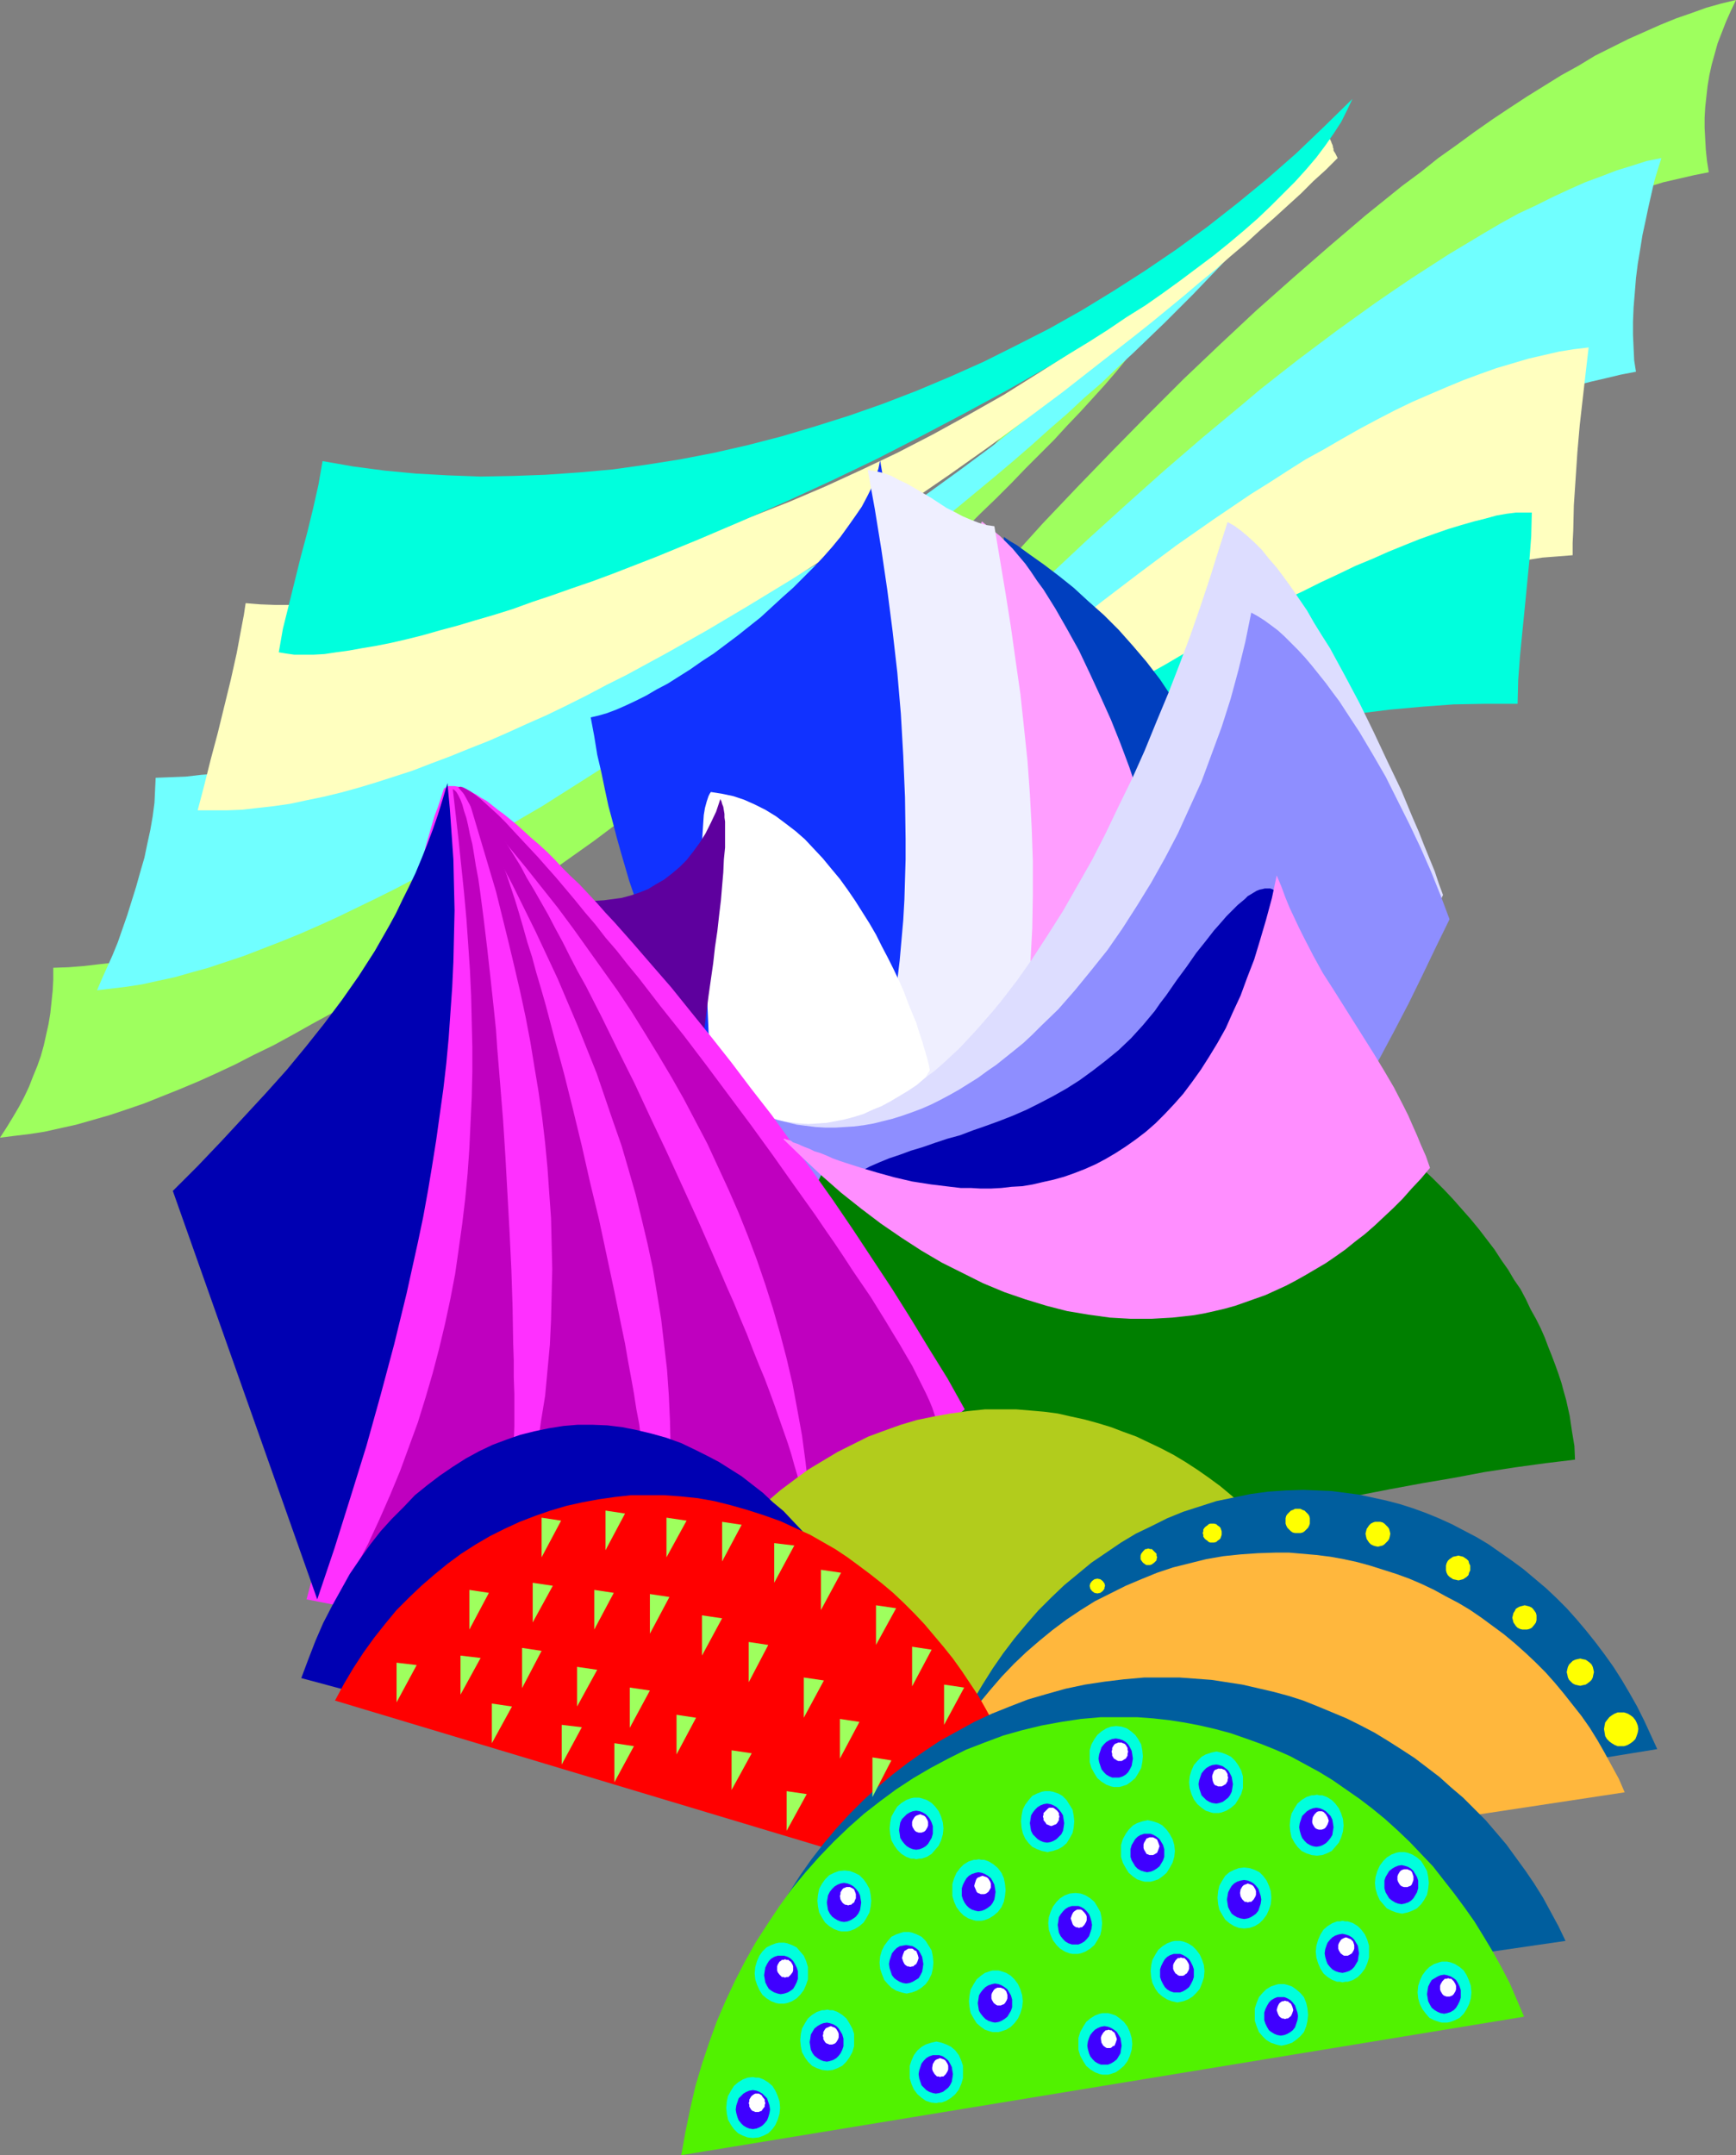 <?xml version="1.0" encoding="UTF-8" standalone="no"?>
<svg
   version="1.0"
   width="125.407mm"
   height="155.668mm"
   id="svg136"
   sodipodi:docname="Mountains 179.wmf"
   xmlns:inkscape="http://www.inkscape.org/namespaces/inkscape"
   xmlns:sodipodi="http://sodipodi.sourceforge.net/DTD/sodipodi-0.dtd"
   xmlns="http://www.w3.org/2000/svg"
   xmlns:svg="http://www.w3.org/2000/svg">
  <rect width="100%" height="100%" fill="#808080" stroke="none"/>
  <sodipodi:namedview
     id="namedview136"
     pagecolor="#ffffff"
     bordercolor="#000000"
     borderopacity="0.25"
     inkscape:showpageshadow="2"
     inkscape:pageopacity="0.0"
     inkscape:pagecheckerboard="0"
     inkscape:deskcolor="#d1d1d1"
     inkscape:document-units="mm" />
  <defs
     id="defs1">
    <pattern
       id="WMFhbasepattern"
       patternUnits="userSpaceOnUse"
       width="6"
       height="6"
       x="0"
       y="0" />
  </defs>
  <path
     style="fill:#9eff5e;fill-opacity:1;fill-rule:evenodd;stroke:none"
     d="m 14.544,264.201 v 3.232 l -0.162,3.07 -0.323,3.07 -0.323,3.07 -0.485,2.909 -0.646,2.909 -0.646,2.909 -0.808,2.909 -0.97,2.747 -1.131,2.747 -1.131,2.909 -1.293,2.747 -1.454,2.747 -1.616,2.747 -1.778,2.909 L 0,310.578 l 3.878,-0.485 4.04,-0.485 4.202,-0.646 4.363,-0.97 4.363,-0.97 4.525,-1.293 4.525,-1.293 4.848,-1.616 4.686,-1.616 4.848,-1.939 4.848,-1.939 5.01,-2.101 5.01,-2.262 5.171,-2.424 5.01,-2.585 5.333,-2.585 5.333,-2.909 5.171,-2.909 5.333,-2.909 5.494,-3.07 5.333,-3.232 5.494,-3.393 5.494,-3.393 5.494,-3.393 10.989,-7.272 11.151,-7.433 10.989,-7.918 11.151,-7.918 10.989,-8.241 10.827,-8.403 10.827,-8.564 10.504,-8.564 10.343,-8.726 10.181,-8.564 10.019,-8.726 9.535,-8.564 4.686,-4.363 4.525,-4.201 4.525,-4.201 4.525,-4.201 4.202,-4.201 4.202,-4.04 4.202,-4.201 3.878,-4.04 3.878,-3.878 3.878,-3.878 3.555,-3.878 3.555,-3.717 3.394,-3.717 3.232,-3.555 3.07,-3.555 2.909,-3.555 -0.808,-1.454 -0.646,-1.616 -0.808,-3.232 -0.808,-3.393 -0.646,-1.616 -0.97,-1.454 -7.272,9.049 -7.757,9.049 -7.757,8.726 -8.08,8.726 -8.403,8.564 -8.565,8.403 -8.727,8.08 -8.727,8.08 -9.05,7.756 -9.211,7.595 -9.211,7.433 -9.373,7.272 -9.535,6.948 -9.535,6.625 -9.696,6.464 -9.535,6.14 -9.696,5.817 -9.696,5.656 -9.696,5.333 -9.696,5.009 -9.696,4.686 -9.535,4.363 -4.686,1.939 -4.848,2.101 -4.686,1.778 -4.686,1.778 -4.848,1.778 -4.525,1.454 -4.686,1.616 -4.686,1.454 -4.525,1.293 -4.525,1.293 -4.525,0.97 -4.363,1.131 -4.525,0.97 -4.363,0.808 -8.565,1.293 -4.363,0.485 -4.202,0.485 -4.04,0.323 z"
     id="path1" />
  <path
     style="fill:#9eff5e;fill-opacity:1;fill-rule:evenodd;stroke:none"
     d="m 466.546,47.023 -0.485,-3.07 -0.323,-3.07 -0.162,-2.909 -0.162,-3.07 v -2.747 l 0.162,-2.909 0.323,-2.909 0.323,-2.909 0.485,-2.909 0.646,-2.909 0.808,-2.909 0.808,-2.909 1.131,-2.909 1.131,-2.909 1.293,-2.909 L 473.98,0 l -4.04,0.97 -4.04,1.131 -4.04,1.454 -4.202,1.454 -4.363,1.778 -4.363,1.939 -4.363,1.939 -4.525,2.262 -4.525,2.262 -4.525,2.747 -4.686,2.585 -4.686,2.909 -4.686,2.909 -4.686,3.07 -4.848,3.232 -4.848,3.393 -4.848,3.555 -5.01,3.555 -4.848,3.878 -5.01,3.717 -5.01,4.04 -5.01,4.04 -9.858,8.403 -10.019,8.726 -10.019,8.888 -10.019,9.372 -9.858,9.372 -9.696,9.695 -9.696,9.857 -9.535,9.857 -9.373,9.857 -9.05,10.019 -8.888,10.019 -8.565,9.857 -8.403,9.857 -4.04,4.848 -3.878,4.848 -7.757,9.534 -3.555,4.686 -3.717,4.686 -3.394,4.525 -3.394,4.525 -3.394,4.363 -3.07,4.363 -3.07,4.363 -2.909,4.201 -2.909,4.04 -2.586,4.04 -2.586,3.878 -2.424,3.717 1.131,1.454 0.808,1.454 2.747,5.979 0.97,1.454 1.131,1.293 5.979,-9.857 6.302,-9.857 6.464,-9.695 6.787,-9.695 7.111,-9.534 7.272,-9.534 7.434,-9.211 7.757,-9.211 7.757,-8.888 8.08,-8.726 8.242,-8.564 8.403,-8.403 8.403,-8.241 8.565,-7.918 8.727,-7.756 8.727,-7.433 8.888,-7.11 8.888,-6.948 8.888,-6.787 9.05,-6.302 8.888,-5.979 9.05,-5.656 8.888,-5.494 9.05,-4.848 4.363,-2.424 4.525,-2.262 4.525,-2.262 4.363,-2.101 4.363,-1.939 4.363,-1.939 4.363,-1.778 4.363,-1.616 4.363,-1.616 4.202,-1.616 4.363,-1.293 4.202,-1.293 4.202,-1.293 4.202,-0.97 4.202,-0.97 z"
     id="path2" />
  <path
     style="fill:#70ffff;fill-opacity:1;fill-rule:evenodd;stroke:none"
     d="m 42.501,212.331 -0.162,3.393 -0.162,3.393 -0.485,3.717 -0.646,3.717 -0.808,3.717 -0.808,3.878 -1.131,3.878 -1.131,4.04 -2.424,7.756 -1.293,3.717 -1.293,3.717 -1.454,3.555 -1.454,3.232 -1.454,3.232 -1.293,3.07 4.04,-0.485 4.04,-0.485 4.202,-0.646 4.363,-0.97 4.525,-0.97 4.525,-1.293 4.686,-1.293 4.848,-1.616 4.848,-1.616 5.01,-1.939 5.01,-1.939 5.171,-2.101 5.171,-2.262 5.333,-2.424 5.333,-2.585 5.333,-2.585 5.494,-2.747 5.494,-2.909 5.656,-3.07 5.656,-3.07 5.656,-3.232 5.656,-3.232 5.656,-3.393 5.818,-3.393 11.474,-7.272 11.635,-7.433 11.635,-7.756 11.635,-8.08 11.474,-8.08 11.474,-8.403 11.312,-8.564 11.151,-8.564 10.827,-8.564 10.666,-8.726 10.343,-8.564 5.171,-4.363 4.848,-4.201 4.848,-4.363 4.848,-4.201 4.686,-4.363 4.686,-4.04 4.363,-4.201 4.363,-4.04 4.202,-4.04 4.202,-4.04 4.04,-4.04 3.878,-3.878 3.555,-3.717 3.717,-3.878 3.394,-3.717 3.232,-3.555 3.07,-3.555 3.07,-3.393 -0.485,-0.646 -0.485,-0.485 -0.485,-0.323 -0.485,-0.162 -0.97,0.162 -0.97,0.323 -0.97,0.162 -0.97,0.162 -0.485,-0.162 -0.485,-0.162 -0.485,-0.485 -0.485,-0.646 -3.717,4.525 -3.717,4.525 -3.878,4.363 -3.878,4.363 -3.878,4.363 -4.04,4.201 -8.242,8.241 -8.565,8.08 -8.727,7.595 -8.888,7.595 -9.05,7.272 -9.373,6.948 -9.373,6.787 -9.535,6.464 -9.696,6.14 -9.858,5.979 -9.858,5.494 -10.019,5.494 -10.019,5.009 -10.019,4.848 -10.019,4.525 -10.019,4.363 -9.858,3.878 -10.019,3.717 -9.858,3.393 -9.858,3.07 -9.696,2.909 -9.535,2.585 -9.373,2.262 -9.373,1.939 -4.686,0.808 -4.363,0.808 -4.525,0.646 -4.525,0.646 -4.363,0.646 -4.363,0.485 -4.363,0.323 -4.202,0.485 -4.202,0.162 z"
     id="path3" />
  <path
     style="fill:#70ffff;fill-opacity:1;fill-rule:evenodd;stroke:none"
     d="m 446.669,101.479 -0.485,-3.07 -0.162,-3.393 -0.162,-3.555 v -3.717 l 0.162,-3.878 0.323,-3.878 0.323,-4.04 0.485,-3.878 0.646,-3.878 0.646,-4.04 0.808,-3.717 0.808,-3.878 0.808,-3.555 0.808,-3.555 0.97,-3.232 0.97,-3.07 -4.04,0.808 -4.04,1.293 -4.202,1.293 -4.202,1.616 -4.363,1.616 -4.363,1.939 -4.525,2.101 -4.525,2.262 -4.848,2.262 -4.686,2.585 -4.686,2.747 -4.848,2.909 -4.848,2.909 -5.01,3.232 -5.01,3.232 -5.01,3.393 -5.171,3.555 -5.171,3.717 -5.171,3.717 -5.171,3.878 -5.171,3.878 -5.171,4.04 -5.333,4.201 -5.171,4.363 -10.504,8.726 -10.504,9.049 -10.504,9.372 -10.504,9.534 -10.343,9.695 -10.181,9.857 -10.019,9.857 -10.019,10.019 -9.535,10.18 -9.373,10.019 -9.05,9.857 -4.363,5.009 -4.525,4.848 -8.403,9.857 -3.878,4.848 -4.04,4.686 -3.878,4.686 -3.717,4.686 -3.555,4.525 -3.555,4.525 -3.394,4.525 -3.394,4.363 -3.07,4.201 -3.07,4.201 -2.747,4.04 -2.909,4.04 -2.424,3.878 -2.586,3.878 0.646,0.485 0.646,0.485 0.485,0.162 h 0.485 l 0.97,-0.162 0.808,-0.485 0.97,-0.485 0.97,-0.162 h 0.485 l 0.485,0.162 0.646,0.323 0.646,0.646 2.909,-5.009 3.07,-5.009 3.07,-4.848 3.394,-4.686 3.232,-4.848 3.394,-4.686 3.394,-4.686 3.555,-4.686 3.717,-4.525 3.555,-4.363 7.595,-9.049 7.919,-8.564 7.919,-8.403 8.403,-8.241 8.403,-7.918 8.727,-7.756 8.727,-7.433 8.888,-7.272 9.05,-6.948 9.211,-6.787 9.373,-6.464 9.373,-6.302 9.373,-5.979 9.373,-5.494 9.535,-5.494 9.373,-5.171 9.535,-4.848 9.373,-4.525 9.373,-4.201 9.211,-3.878 9.211,-3.717 9.211,-3.393 4.525,-1.616 4.363,-1.293 4.363,-1.454 4.525,-1.293 4.363,-1.293 4.202,-1.131 4.363,-1.131 4.202,-0.97 4.04,-0.97 z"
     id="path4" />
  <path
     style="fill:#ffffbf;fill-opacity:1;fill-rule:evenodd;stroke:none"
     d="m 67.065,164.661 -0.485,3.232 -0.646,3.393 -1.293,6.948 -1.616,7.272 -1.778,7.272 -1.778,7.272 -1.939,7.272 -1.778,7.11 -1.778,6.787 h 3.878 4.04 l 4.202,-0.162 4.202,-0.485 4.363,-0.485 4.525,-0.646 4.525,-0.97 4.686,-0.97 4.686,-1.131 4.686,-1.293 4.848,-1.454 5.01,-1.616 5.01,-1.616 5.01,-1.939 5.171,-1.939 5.171,-2.101 5.333,-2.101 5.171,-2.262 5.333,-2.424 5.494,-2.424 5.333,-2.585 5.494,-2.747 5.494,-2.909 5.494,-2.747 10.989,-5.979 11.151,-6.302 11.151,-6.625 11.151,-6.787 10.989,-6.948 10.989,-7.11 10.827,-7.433 10.827,-7.433 10.504,-7.433 10.343,-7.595 10.181,-7.595 9.696,-7.595 9.535,-7.433 4.686,-3.717 9.05,-7.433 4.363,-3.717 4.363,-3.555 4.04,-3.555 4.202,-3.555 3.878,-3.555 3.878,-3.393 3.717,-3.393 3.555,-3.232 3.394,-3.393 3.394,-3.07 3.232,-3.232 -0.323,-0.646 -0.323,-0.646 -0.323,-0.485 -0.162,-0.323 v -0.485 l -0.162,-0.323 v -0.323 l -0.162,-0.485 -0.162,-0.323 -0.162,-0.485 -0.323,-0.646 -0.323,-0.808 -8.08,8.241 -8.242,7.918 -8.403,7.756 -8.727,7.595 -8.888,7.11 -8.888,6.948 -9.211,6.625 -9.373,6.464 -9.373,5.979 -9.535,5.979 -9.696,5.494 -9.696,5.333 -9.696,5.009 -9.858,4.686 -9.858,4.525 -9.858,4.201 -9.858,3.878 -10.019,3.555 -9.696,3.393 -9.858,3.07 -9.696,2.747 -9.696,2.424 -9.535,2.262 -9.535,1.778 -9.373,1.616 -9.211,1.293 -9.05,1.131 -4.525,0.323 -4.363,0.323 -4.525,0.162 -4.202,0.162 -4.363,0.162 h -4.363 l -4.202,-0.162 h -4.04 l -4.202,-0.162 z"
     id="path5" />
  <path
     style="fill:#ffffbf;fill-opacity:1;fill-rule:evenodd;stroke:none"
     d="m 429.378,151.572 v -3.393 l 0.162,-3.232 0.162,-6.948 0.485,-7.272 0.485,-7.272 0.646,-7.433 0.808,-7.11 0.808,-7.11 0.808,-6.948 -4.04,0.485 -4.04,0.646 -4.202,0.97 -4.202,0.97 -4.363,1.293 -4.363,1.293 -4.525,1.616 -4.363,1.616 -4.686,1.939 -4.525,1.939 -4.848,2.101 -4.686,2.262 -4.686,2.424 -4.848,2.585 -4.848,2.747 -5.01,2.909 -5.01,2.747 -4.848,3.07 -5.01,3.232 -5.171,3.232 -5.01,3.393 -5.01,3.393 -10.181,7.11 -10.181,7.595 -10.181,7.756 -10.181,8.08 -10.181,8.241 -10.019,8.564 -10.019,8.726 -9.858,8.726 -9.535,8.888 -9.535,8.888 -9.211,8.888 -9.05,8.888 -8.727,8.888 -8.403,8.726 -4.04,4.201 -4.04,4.363 -4.04,4.201 -3.717,4.201 -3.717,4.201 -3.717,4.04 -3.555,4.201 -3.394,3.878 -3.394,4.04 -3.232,3.717 -3.07,3.878 -2.909,3.717 -2.909,3.555 -2.747,3.555 0.485,0.646 0.485,0.485 0.485,0.808 0.162,0.323 0.162,0.323 v 0.323 l 0.162,0.485 0.323,0.323 0.162,0.485 0.485,0.485 0.485,0.646 6.787,-9.211 7.111,-9.049 7.272,-8.726 7.595,-8.564 7.757,-8.241 8.08,-8.08 8.08,-7.918 8.403,-7.595 8.565,-7.433 8.727,-7.11 8.888,-6.948 8.888,-6.625 9.05,-6.302 9.211,-6.14 9.211,-5.817 9.373,-5.656 9.211,-5.332 9.535,-5.009 9.373,-4.848 9.373,-4.363 9.373,-4.201 9.373,-3.878 9.373,-3.717 9.211,-3.232 9.211,-3.07 9.05,-2.585 9.05,-2.424 9.05,-2.101 8.727,-1.778 4.363,-0.646 4.202,-0.808 4.363,-0.485 4.202,-0.646 4.202,-0.323 z"
     id="path6" />
  <path
     style="fill:#00ffdd;fill-opacity:1;fill-rule:evenodd;stroke:none"
     d="m 88.073,125.879 -1.131,6.464 -1.454,6.464 -1.616,6.625 -1.778,6.625 -3.232,13.089 -1.616,6.464 -1.131,6.464 1.939,0.323 2.262,0.323 h 2.586 2.747 l 2.909,-0.162 3.232,-0.485 3.555,-0.485 3.555,-0.646 3.878,-0.646 4.04,-0.808 4.202,-0.97 4.525,-1.131 4.525,-1.293 4.848,-1.293 4.848,-1.454 5.01,-1.454 5.171,-1.616 5.333,-1.939 5.333,-1.778 5.494,-1.939 5.656,-1.939 5.656,-2.101 5.818,-2.262 5.818,-2.262 11.797,-4.848 12.12,-5.171 12.12,-5.332 12.282,-5.656 12.12,-5.817 11.959,-6.14 11.959,-6.302 11.635,-6.302 5.656,-3.232 5.656,-3.232 5.494,-3.393 5.333,-3.232 5.333,-3.393 5.01,-3.393 5.171,-3.232 4.848,-3.393 4.686,-3.393 4.525,-3.393 4.525,-3.393 4.202,-3.393 4.04,-3.393 3.878,-3.393 3.555,-3.393 3.394,-3.393 3.232,-3.232 3.07,-3.393 2.747,-3.232 2.424,-3.232 2.262,-3.232 2.101,-3.232 1.616,-3.232 1.454,-3.07 -7.595,7.433 -7.757,7.433 -7.919,6.948 -8.08,6.625 -8.242,6.464 -8.403,6.14 -8.565,5.817 -8.565,5.494 -8.727,5.333 -8.888,5.009 -8.888,4.525 -9.05,4.525 -9.05,4.04 -9.211,3.878 -9.211,3.555 -9.211,3.232 -9.211,2.909 -9.211,2.747 -9.373,2.424 -9.211,2.101 -9.211,1.778 -9.211,1.454 -9.211,1.293 -9.05,0.808 -9.211,0.646 -8.888,0.323 -8.888,0.162 -8.888,-0.323 -8.727,-0.485 -8.565,-0.808 -8.565,-1.131 z"
     id="path7" />
  <path
     style="fill:#00ffdd;fill-opacity:1;fill-rule:evenodd;stroke:none"
     d="m 414.349,192.132 0.162,-6.464 0.485,-6.464 0.646,-6.625 0.646,-6.464 1.293,-13.25 0.485,-6.464 0.162,-6.464 h -2.101 -2.262 l -2.586,0.323 -2.747,0.485 -2.909,0.808 -3.232,0.808 -3.394,0.97 -3.717,1.131 -3.717,1.293 -4.04,1.454 -4.04,1.616 -4.363,1.778 -4.363,1.939 -4.686,1.939 -4.686,2.262 -4.848,2.262 -4.848,2.424 -5.171,2.424 -5.01,2.585 -5.333,2.909 -5.333,2.747 -5.494,2.909 -5.494,3.07 -5.494,3.232 -5.494,3.07 -5.656,3.393 -11.474,6.787 -11.312,7.11 -11.474,7.433 -11.312,7.433 -11.151,7.756 -10.989,7.918 -10.827,7.918 -5.171,4.04 -5.171,4.04 -5.01,4.04 -4.848,4.04 -4.848,4.04 -4.686,4.04 -4.525,4.04 -4.363,4.04 -4.363,4.04 -4.04,3.878 -3.878,4.04 -3.717,3.878 -3.555,3.878 -3.394,3.878 -3.07,3.878 -2.909,3.717 -2.747,3.717 -2.424,3.717 -2.262,3.555 -1.939,3.555 -1.939,3.555 -1.454,3.393 -1.131,3.232 -0.97,3.393 6.464,-8.564 6.626,-8.241 6.949,-7.918 7.111,-7.756 7.272,-7.433 7.434,-7.272 7.757,-6.948 7.757,-6.625 8.08,-6.625 8.08,-6.14 8.242,-5.979 8.403,-5.494 8.565,-5.494 8.565,-5.171 8.727,-4.848 8.888,-4.525 8.727,-4.363 9.05,-4.04 8.888,-3.717 9.05,-3.393 9.05,-3.232 9.05,-2.909 9.211,-2.585 9.05,-2.424 9.05,-1.939 8.888,-1.778 9.05,-1.454 9.05,-1.131 8.888,-0.808 8.727,-0.646 8.727,-0.162 z"
     id="path8" />
  <path
     style="fill:#1132ff;fill-opacity:1;fill-rule:evenodd;stroke:none"
     d="m 240.303,125.718 -0.485,2.262 -0.808,2.424 -0.97,2.585 -1.293,2.585 -1.454,2.747 -1.778,2.585 -1.939,2.747 -2.101,2.909 -2.262,2.747 -2.424,2.747 -2.586,2.747 -2.747,2.747 -2.909,2.909 -2.909,2.585 -5.979,5.494 -6.303,5.009 -3.232,2.424 -3.232,2.424 -3.232,2.101 -3.232,2.262 -3.07,1.939 -3.07,1.939 -3.07,1.616 -2.747,1.616 -2.909,1.454 -2.747,1.293 -2.586,1.131 -2.586,0.97 -2.262,0.646 -2.101,0.485 0.97,5.171 0.808,5.009 1.131,4.848 0.97,4.686 0.97,4.525 1.131,4.201 1.131,4.363 1.131,4.04 1.131,3.878 1.131,3.878 2.586,7.595 2.424,7.272 2.586,7.11 2.586,7.11 2.747,7.272 2.747,7.272 2.909,7.756 1.293,3.878 1.454,4.04 1.454,4.201 1.454,4.363 1.454,4.363 1.293,4.686 1.616,4.848 1.293,5.009 2.424,-0.485 2.586,-0.162 2.747,-0.162 h 2.909 l 3.232,0.162 h 9.696 l 3.394,-0.162 3.232,-0.323 3.232,-0.485 3.07,-0.646 2.909,-0.97 1.454,-0.485 1.454,-0.646 1.293,-0.646 1.131,-0.808 1.293,-0.97 1.131,-0.97 0.646,-4.686 0.646,-5.009 0.485,-5.332 0.323,-5.333 0.323,-5.817 0.323,-5.817 0.162,-5.979 v -6.14 l 0.162,-6.302 -0.162,-6.464 v -6.464 l -0.162,-6.625 -0.485,-13.412 -0.646,-13.574 -0.97,-13.412 -0.97,-13.412 -0.646,-6.625 -0.485,-6.464 -0.646,-6.464 -0.646,-6.302 -0.808,-6.14 -0.646,-6.14 -0.646,-5.817 -0.808,-5.656 -0.646,-5.333 -0.646,-5.332 -0.808,-5.009 z"
     id="path9" />
  <path
     style="fill:#003fbf;fill-opacity:1;fill-rule:evenodd;stroke:none"
     d="m 329.831,212.331 -0.808,-2.909 -0.97,-2.909 -1.131,-2.747 -1.131,-2.747 -1.454,-2.747 -1.293,-2.747 -1.454,-2.585 -1.616,-2.585 -3.232,-4.848 -3.717,-4.848 -3.717,-4.363 -3.878,-4.363 -4.04,-4.04 -4.202,-3.717 -4.04,-3.717 -4.04,-3.232 -4.04,-3.07 -3.878,-2.747 -3.555,-2.585 -1.939,-1.131 -1.616,-1.131 v 0.485 0.485 l 0.162,0.485 v 0.646 l 0.485,1.293 0.808,1.616 0.808,1.616 0.97,1.778 2.101,3.878 2.101,3.878 0.97,1.778 0.808,1.778 0.646,1.454 0.485,1.454 0.162,0.485 0.162,0.485 v 0.485 0.323 l 2.262,3.232 2.424,3.393 2.262,3.393 2.262,3.555 1.939,3.717 1.939,3.878 1.939,4.201 1.778,4.525 0.808,2.424 0.808,2.424 0.646,2.585 0.808,2.585 0.646,2.747 0.808,2.909 0.485,2.909 0.646,3.07 0.646,3.232 0.485,3.393 0.485,3.393 0.323,3.555 0.485,3.878 0.323,3.878 0.323,3.878 0.323,4.201 h 1.778 l 1.778,-0.162 1.616,-0.323 1.454,-0.485 1.454,-0.323 1.454,-0.485 1.293,-0.485 1.293,-0.808 1.131,-0.646 1.131,-0.646 0.97,-0.97 0.97,-0.97 0.808,-0.97 0.808,-0.97 0.646,-1.131 0.808,-1.293 0.485,-1.131 0.485,-1.454 0.323,-1.454 0.485,-1.454 0.162,-1.616 0.162,-1.616 0.162,-1.616 v -3.717 l -0.162,-1.778 -0.162,-2.101 -0.162,-2.101 -0.485,-2.101 -0.323,-2.101 -0.485,-2.424 z"
     id="path10" />
  <path
     style="fill:#ff9eff;fill-opacity:1;fill-rule:evenodd;stroke:none"
     d="m 314.317,228.005 -1.778,-5.979 -2.101,-6.302 -2.101,-6.302 -2.424,-6.464 -2.586,-6.464 -2.909,-6.464 -2.909,-6.302 -2.909,-6.14 -3.232,-5.817 -3.232,-5.656 -1.616,-2.585 -1.616,-2.585 -1.778,-2.424 -1.616,-2.424 -1.616,-2.262 -1.778,-2.101 -1.616,-1.939 -1.778,-1.778 -1.616,-1.616 -1.778,-1.454 -1.616,-1.293 -1.616,-1.293 -0.162,0.323 v 2.585 l 0.162,1.616 v 1.939 l 0.162,2.262 0.162,2.424 0.162,2.747 0.162,3.07 0.162,3.07 0.323,3.393 0.162,3.393 0.485,7.11 1.131,14.705 0.485,7.11 0.323,3.393 0.162,3.393 0.162,3.07 0.162,2.909 0.323,2.909 v 2.424 l 0.162,2.262 0.162,1.939 v 1.616 2.585 0.323 l 1.131,1.616 0.97,1.454 0.97,1.616 0.808,1.778 0.808,1.616 0.646,1.616 0.97,3.555 0.646,3.555 0.162,1.778 0.162,1.939 v 3.878 l -0.323,4.201 -0.323,4.201 -0.646,4.686 -0.808,4.848 -0.97,5.171 -0.485,2.747 -0.485,2.747 -0.646,2.909 -0.485,2.909 -0.485,3.07 -0.646,3.232 -0.485,3.232 -0.485,3.393 1.778,-0.162 1.778,-0.646 1.939,-0.485 2.101,-0.97 1.939,-1.131 1.939,-1.131 1.939,-1.454 2.101,-1.616 1.939,-1.778 1.939,-1.939 1.939,-2.101 1.939,-2.101 1.778,-2.262 1.778,-2.424 1.778,-2.424 1.616,-2.585 1.616,-2.585 3.07,-5.494 1.293,-2.909 1.131,-2.747 1.131,-2.909 0.97,-2.747 0.808,-2.909 0.646,-2.747 0.646,-2.909 0.485,-2.585 0.162,-2.747 v -2.747 -2.585 l -0.323,-2.424 z"
     id="path11" />
  <path
     style="fill:#efefff;fill-opacity:1;fill-rule:evenodd;stroke:none"
     d="m 271.492,143.655 -2.262,-0.323 -2.101,-0.646 -2.101,-0.808 -2.262,-0.97 -2.101,-1.131 -2.262,-1.131 -4.202,-2.747 -4.363,-2.585 -2.262,-1.293 -2.101,-0.97 -2.101,-1.131 -2.262,-0.808 -2.101,-0.485 -2.101,-0.323 1.939,10.665 1.778,10.988 1.616,10.988 1.454,11.311 1.293,11.311 0.97,11.311 0.646,11.311 0.485,11.473 0.162,11.311 v 5.656 l -0.162,5.494 -0.162,5.494 -0.323,5.656 -0.485,5.494 -0.485,5.494 -0.646,5.333 -0.646,5.494 -0.808,5.171 -0.97,5.332 -0.97,5.171 -1.131,5.009 -1.131,5.009 -1.454,5.009 5.01,-0.808 5.01,-0.808 5.01,-0.808 5.01,-1.131 2.586,-0.646 2.424,-0.808 2.586,-0.97 2.424,-1.293 2.586,-1.293 2.424,-1.454 2.586,-1.778 2.424,-1.939 1.454,-9.211 1.131,-9.211 0.808,-9.211 0.485,-9.049 0.162,-9.211 v -9.049 l -0.323,-9.211 -0.485,-9.049 -0.646,-9.049 -0.97,-9.211 -0.97,-9.049 -1.293,-9.049 -1.293,-9.211 -1.454,-9.211 z"
     id="path12" />
  <path
     style="fill:#ffffff;fill-opacity:1;fill-rule:evenodd;stroke:none"
     d="m 253.878,292.157 -0.323,-1.616 -0.485,-1.939 -0.646,-2.101 -0.646,-2.262 -0.808,-2.424 -0.808,-2.585 -1.131,-2.747 -1.131,-2.747 -1.131,-3.07 -1.293,-2.909 -1.454,-3.07 -1.616,-3.232 -1.616,-3.07 -1.616,-3.232 -1.778,-3.07 -1.939,-3.07 -1.939,-3.07 -2.101,-3.07 -2.101,-2.909 -2.424,-2.909 -2.262,-2.747 -2.424,-2.585 -2.424,-2.585 -2.586,-2.262 -2.747,-2.101 -2.586,-1.939 -2.909,-1.778 -2.909,-1.454 -2.909,-1.293 -2.909,-0.97 -3.07,-0.646 -3.07,-0.485 -0.323,0.485 -0.323,0.646 -0.485,1.454 -0.485,1.778 -0.323,1.939 -0.162,2.424 -0.162,2.585 -0.162,2.747 v 3.07 3.07 3.393 3.555 l 0.162,3.555 0.323,7.433 0.485,7.756 0.323,7.756 0.323,7.595 0.162,3.717 0.162,3.717 0.162,3.393 v 3.393 3.232 2.909 l -0.162,2.747 -0.162,2.585 -0.162,2.262 -0.323,2.101 -0.323,1.616 -0.485,1.454 -0.162,-0.323 0.162,-0.323 h 0.485 l 0.646,-0.162 h 0.97 1.131 l 1.293,0.162 1.616,0.162 1.778,0.162 1.778,0.162 2.101,0.162 h 2.262 l 2.262,0.162 2.424,0.162 h 2.424 5.171 l 2.747,-0.323 2.586,-0.162 2.747,-0.485 2.747,-0.485 2.586,-0.646 2.586,-0.808 2.586,-0.97 2.424,-1.131 2.424,-1.293 2.424,-1.616 2.101,-1.616 2.101,-1.939 1.939,-2.262 1.778,-2.262 z"
     id="path13" />
  <path
     style="fill:#5e009e;fill-opacity:1;fill-rule:evenodd;stroke:none"
     d="m 127.504,230.591 1.939,1.939 1.939,1.616 1.939,1.616 2.262,1.616 2.101,1.454 2.262,1.293 2.424,1.131 2.424,1.131 2.424,0.97 2.424,0.808 2.424,0.485 2.586,0.646 2.586,0.323 2.424,0.162 2.586,0.162 2.586,-0.162 2.424,-0.323 2.424,-0.323 2.424,-0.646 2.424,-0.808 2.424,-0.97 2.101,-1.293 2.262,-1.293 2.101,-1.616 2.101,-1.778 1.939,-1.939 1.778,-2.262 1.778,-2.424 1.616,-2.585 1.454,-2.909 1.454,-3.07 1.131,-3.393 0.323,0.646 0.162,0.646 0.323,0.808 0.162,0.97 0.162,0.97 v 0.97 l 0.162,1.131 v 1.293 2.747 3.07 l -0.323,3.232 -0.162,3.555 -0.323,3.717 -0.323,3.878 -0.485,4.04 -0.485,4.363 -0.646,4.363 -0.485,4.363 -1.293,9.049 -1.131,8.888 -1.131,9.049 -0.646,4.201 -0.485,4.201 -0.485,4.04 -0.323,3.878 -0.323,3.717 -0.323,3.393 -0.162,3.232 v 2.909 2.585 1.293 l 0.162,1.131 0.162,0.97 v 0.97 l 0.323,0.808 0.162,0.808 -0.162,-0.323 v -0.162 l -0.323,-0.323 -0.323,-0.323 -0.162,-0.485 -0.485,-0.646 -0.485,-0.646 -0.485,-0.646 -1.293,-1.454 -0.646,-0.97 -0.646,-0.97 -0.808,-0.97 -0.808,-1.131 -0.97,-1.131 -0.808,-1.131 -2.101,-2.585 -2.101,-2.747 -2.101,-2.909 -2.424,-2.909 -2.424,-3.393 -2.586,-3.232 -2.586,-3.555 -2.586,-3.555 -5.333,-7.433 -5.333,-7.918 -5.171,-7.918 -4.848,-7.918 -2.101,-3.878 -2.262,-4.04 -1.939,-3.878 -1.939,-3.878 -1.616,-3.717 -1.454,-3.717 -1.293,-3.393 z"
     id="path14" />
  <path
     style="fill:#ddddff;fill-opacity:1;fill-rule:evenodd;stroke:none"
     d="m 335.164,142.523 1.778,0.97 1.778,1.293 1.939,1.616 1.939,1.778 1.939,1.939 1.939,2.424 2.101,2.424 1.939,2.585 2.101,2.909 2.101,3.07 2.101,3.07 1.939,3.393 2.101,3.393 2.262,3.555 4.04,7.433 4.04,7.595 3.878,7.918 3.717,7.918 3.717,7.756 3.232,7.756 1.616,3.717 1.454,3.717 1.454,3.555 1.454,3.555 1.131,3.393 1.131,3.07 -3.555,7.756 -3.717,7.595 -3.878,7.433 -3.878,7.272 -4.04,7.11 -4.202,6.948 -4.202,6.625 -4.202,6.302 -4.363,6.14 -4.525,5.979 -4.525,5.494 -2.262,2.585 -2.424,2.585 -2.262,2.424 -2.424,2.424 -2.424,2.262 -2.424,2.262 -2.424,2.101 -2.262,1.939 -2.586,1.778 -2.424,1.778 -2.586,1.778 -2.424,1.454 -2.586,1.454 -2.586,1.454 -2.424,1.131 -2.747,1.131 -2.586,0.97 -2.586,0.808 -2.586,0.646 -2.747,0.646 -2.586,0.323 -2.747,0.323 -2.747,0.323 h -2.586 l -2.747,-0.162 -2.909,-0.323 -2.747,-0.323 -2.747,-0.646 -2.747,-0.646 -2.909,-0.97 -2.747,-0.97 -2.909,-1.293 -2.909,-1.293 -2.747,-1.616 -2.909,-1.778 -2.909,-1.778 -2.909,-2.101 -2.909,-2.262 -2.909,-2.424 -3.07,-2.585 -2.909,-2.747 -2.909,-2.909 -0.162,-0.97 -0.162,-0.97 -0.485,-0.808 -0.485,-0.808 -0.646,-0.646 -0.808,-0.808 -0.97,-0.808 -1.131,-0.646 -2.262,-1.293 -2.747,-1.293 -2.909,-1.293 -5.979,-2.424 -2.747,-1.293 -2.747,-1.293 -2.424,-1.293 -0.97,-0.808 -0.97,-0.646 -0.808,-0.808 -0.646,-0.646 -0.646,-0.808 -0.323,-0.97 -0.323,-0.808 v -0.97 l 2.586,0.97 2.586,0.808 2.424,0.646 2.586,0.323 2.586,0.323 2.424,0.162 2.586,-0.162 2.424,-0.162 2.586,-0.485 2.424,-0.485 2.424,-0.646 2.586,-0.808 2.424,-1.131 2.424,-0.97 2.424,-1.293 2.424,-1.454 2.424,-1.454 2.424,-1.616 2.262,-1.939 2.424,-1.778 2.424,-2.101 2.262,-2.101 2.262,-2.101 2.262,-2.424 2.262,-2.424 2.262,-2.585 2.262,-2.585 2.262,-2.747 4.363,-5.656 4.202,-5.979 4.202,-6.464 4.202,-6.625 3.878,-6.787 4.04,-7.11 3.717,-7.272 3.555,-7.433 3.717,-7.595 3.394,-7.595 3.232,-7.918 3.232,-7.756 3.07,-7.918 2.909,-7.756 2.747,-7.918 2.586,-7.756 2.424,-7.756 z"
     id="path15" />
  <path
     style="fill:#8e8eff;fill-opacity:1;fill-rule:evenodd;stroke:none"
     d="m 341.628,167.247 1.778,0.97 1.778,1.131 1.778,1.293 1.939,1.454 1.778,1.616 1.778,1.778 1.939,1.939 1.939,2.101 1.778,2.101 1.939,2.424 1.939,2.424 1.778,2.424 1.939,2.585 1.778,2.747 3.717,5.656 3.555,5.979 3.555,6.14 3.232,6.464 3.232,6.464 3.07,6.464 2.909,6.625 2.586,6.464 2.424,6.464 -3.717,7.595 -3.717,7.756 -3.717,7.595 -3.878,7.433 -3.878,7.272 -4.04,7.11 -4.04,6.948 -4.202,6.625 -4.202,6.625 -4.363,6.14 -4.363,5.817 -4.525,5.656 -2.262,2.585 -2.262,2.747 -2.262,2.424 -2.262,2.424 -2.424,2.262 -2.262,2.101 -2.424,2.101 -2.424,2.101 -2.424,1.778 -2.424,1.778 -2.424,1.778 -2.424,1.454 -2.586,1.454 -2.424,1.293 -2.586,1.131 -2.586,1.131 -2.424,0.808 -2.586,0.808 -2.586,0.646 -2.747,0.485 -2.586,0.323 -2.586,0.162 -2.747,0.162 -2.586,-0.162 -2.747,-0.323 -2.747,-0.323 -2.747,-0.646 -2.747,-0.646 -2.747,-0.97 -2.747,-1.131 -2.909,-1.293 -2.747,-1.293 -2.909,-1.616 -2.909,-1.778 -2.909,-2.101 -2.909,-2.262 -2.909,-2.262 -2.909,-2.585 -2.909,-2.747 -3.07,-2.909 v -0.97 l -0.323,-1.131 -0.323,-0.97 -0.646,-1.131 -0.808,-1.131 -0.97,-1.131 -0.97,-1.131 -1.293,-1.293 -1.293,-1.293 -1.293,-1.131 -2.909,-2.585 -3.232,-2.585 -3.394,-2.747 -3.232,-2.585 -3.232,-2.585 -3.07,-2.585 -1.293,-1.293 -1.293,-1.293 -1.293,-1.131 -0.97,-1.293 -0.97,-1.131 -0.646,-1.131 -0.646,-1.131 -0.485,-0.97 -0.323,-0.97 v -0.97 l 2.424,0.808 2.586,0.808 2.586,0.646 2.586,0.646 2.586,0.323 2.586,0.323 2.747,0.162 h 2.586 l 2.586,-0.162 2.586,-0.162 2.586,-0.323 2.747,-0.485 2.586,-0.646 2.586,-0.646 2.586,-0.808 2.747,-0.97 2.586,-0.97 2.586,-1.131 2.586,-1.293 2.424,-1.293 2.586,-1.454 2.586,-1.616 2.586,-1.616 2.424,-1.778 2.586,-1.778 2.424,-1.939 2.424,-1.939 2.586,-2.101 2.424,-2.262 2.262,-2.262 4.848,-4.686 4.525,-5.171 4.363,-5.333 4.525,-5.656 4.04,-5.817 4.04,-6.302 3.878,-6.302 3.717,-6.625 3.555,-6.787 3.232,-7.11 3.232,-7.11 2.747,-7.433 2.747,-7.433 2.424,-7.595 2.101,-7.756 1.939,-7.918 z"
     id="path16" />
  <path
     style="fill:#0000b2;fill-opacity:1;fill-rule:evenodd;stroke:none"
     d="m 318.357,271.796 2.909,-4.201 2.747,-3.717 2.586,-3.717 2.586,-3.232 1.131,-1.454 1.131,-1.454 1.293,-1.454 1.131,-1.293 0.97,-1.131 1.131,-1.131 0.97,-0.97 0.97,-0.97 0.97,-0.808 0.97,-0.808 0.808,-0.808 0.808,-0.485 0.808,-0.485 0.808,-0.485 0.808,-0.323 0.808,-0.162 0.646,-0.162 h 0.646 0.808 l 0.485,0.162 0.646,0.323 0.646,0.323 0.485,0.323 0.485,0.646 0.485,0.646 0.485,0.646 0.485,0.808 0.485,1.131 0.323,0.97 0.323,1.131 0.323,1.293 0.323,1.454 0.323,1.454 0.323,1.616 0.162,1.616 0.323,1.778 0.162,1.939 0.162,2.101 0.162,2.101 0.162,2.262 v 2.424 l 0.162,2.585 0.162,2.585 v 2.585 12.119 3.393 l -0.162,3.555 -0.162,3.555 v 3.717 l -0.162,3.717 -0.162,4.04 -0.162,4.04 -0.162,4.201 -0.162,4.201 -0.162,4.04 -0.323,3.878 -0.162,3.717 -0.323,3.717 -0.323,3.393 -0.162,3.232 -0.323,3.07 -0.323,3.07 -0.323,2.747 -0.323,2.747 -0.485,2.585 -0.323,2.424 -0.485,2.262 -0.323,2.262 -0.485,2.101 -0.485,1.939 -0.485,1.778 -0.485,1.778 -0.485,1.616 -0.485,1.616 -0.485,1.454 -0.646,1.293 -0.485,1.293 -0.646,1.131 -0.646,0.97 -1.293,1.939 -1.293,1.454 -1.454,1.293 -1.454,0.97 -1.616,0.808 -1.616,0.485 -1.616,0.323 -1.778,0.162 h -1.939 l -1.939,-0.162 -1.939,-0.162 -2.101,-0.162 -2.101,-0.323 -2.262,-0.323 -2.424,-0.323 -2.262,-0.323 -2.586,-0.162 -2.424,-0.323 h -2.747 l -2.747,-0.162 -2.909,-0.162 -3.232,-0.485 -3.07,-0.646 -3.394,-0.808 -3.555,-0.808 -3.394,-1.131 -3.717,-1.293 -3.555,-1.293 -3.717,-1.454 -3.717,-1.616 -3.555,-1.616 -3.717,-1.778 -3.555,-1.939 -3.394,-1.939 -3.555,-2.101 -3.232,-2.101 -3.232,-2.262 -3.07,-2.262 -2.909,-2.262 -2.586,-2.424 -2.586,-2.262 -2.262,-2.424 -2.101,-2.424 -1.778,-2.585 -1.616,-2.424 -1.293,-2.424 -0.808,-2.585 -0.646,-2.424 -0.323,-2.424 v -1.131 l 0.162,-1.293 0.162,-1.131 0.323,-1.131 0.808,-2.262 1.131,-2.101 1.293,-1.778 1.616,-1.778 1.778,-1.616 2.101,-1.293 2.101,-1.454 2.424,-1.293 2.586,-1.131 2.747,-1.131 2.909,-0.97 3.07,-1.131 3.232,-0.97 3.232,-1.131 3.394,-1.131 3.555,-0.97 3.394,-1.293 3.717,-1.293 3.555,-1.293 3.717,-1.454 3.717,-1.616 3.555,-1.778 3.717,-1.939 3.717,-2.101 3.555,-2.262 3.555,-2.585 3.555,-2.747 3.555,-2.909 3.394,-3.232 3.232,-3.555 3.232,-3.878 1.454,-2.101 z"
     id="path17" />
  <path
     style="fill:#007f00;fill-opacity:1;fill-rule:evenodd;stroke:none"
     d="m 388.492,319.142 2.909,2.747 2.747,2.747 2.586,2.747 2.424,2.747 2.424,2.747 2.262,2.747 2.101,2.747 2.101,2.747 1.778,2.747 1.939,2.747 1.616,2.747 1.778,2.585 1.454,2.747 1.293,2.747 1.454,2.585 1.293,2.585 1.131,2.585 0.97,2.585 0.97,2.424 0.97,2.585 0.808,2.262 0.808,2.424 0.646,2.424 0.646,2.262 0.97,4.363 0.646,4.363 0.646,3.878 0.162,3.717 -8.08,0.97 -8.242,1.131 -8.403,1.293 -8.565,1.616 -8.565,1.454 -8.727,1.616 -17.453,3.393 -17.615,3.232 -8.888,1.616 -8.727,1.454 -8.727,1.293 -8.565,1.131 -8.565,1.131 -8.403,0.808 -8.242,0.485 -8.08,0.323 h -4.04 -3.878 l -3.878,-0.162 -3.878,-0.162 -3.717,-0.323 -3.717,-0.323 -3.555,-0.485 -3.717,-0.646 -3.394,-0.646 -3.394,-0.808 -3.394,-0.97 -3.394,-0.97 -3.232,-1.131 -3.07,-1.131 -3.07,-1.454 -3.07,-1.454 -2.909,-1.616 -2.747,-1.778 -2.747,-1.939 -2.586,-1.939 -2.424,-2.262 -2.424,-2.262 -2.424,-2.585 -2.262,-2.585 -2.101,-2.747 -1.939,-2.909 -1.778,-3.232 -1.778,-3.232 0.323,-0.97 0.485,-1.131 0.485,-1.454 0.808,-1.454 0.808,-1.778 0.97,-1.939 1.131,-1.939 0.97,-2.262 1.293,-2.101 1.293,-2.424 2.747,-4.848 2.909,-5.333 5.979,-10.503 2.909,-5.171 2.586,-4.848 1.293,-2.424 1.293,-2.262 1.131,-2.101 1.131,-1.939 0.97,-1.939 0.808,-1.616 0.808,-1.616 0.485,-1.293 0.485,-1.293 0.323,-0.97 4.363,4.525 4.363,4.363 4.363,4.201 4.525,3.878 4.525,3.717 4.686,3.393 4.686,3.07 4.848,2.909 4.848,2.585 4.848,2.424 5.01,1.939 4.848,1.778 5.01,1.454 5.171,1.131 5.171,0.97 5.171,0.485 5.171,0.323 5.171,-0.162 5.333,-0.485 5.333,-0.808 5.333,-1.131 2.586,-0.646 2.747,-0.808 2.586,-0.808 2.747,-1.131 2.747,-0.97 2.586,-1.131 2.747,-1.293 2.747,-1.293 2.747,-1.616 2.586,-1.454 2.747,-1.616 2.747,-1.778 2.747,-1.778 2.747,-2.101 2.747,-1.939 2.747,-2.101 2.747,-2.262 2.747,-2.424 2.747,-2.424 2.586,-2.585 2.909,-2.585 z"
     id="path18" />
  <path
     style="fill:#ff30ff;fill-opacity:1;fill-rule:evenodd;stroke:none"
     d="m 121.202,215.239 0.646,-0.323 0.646,-0.323 h 0.808 0.808 l 0.97,0.162 1.131,0.485 1.131,0.323 1.293,0.646 1.293,0.646 1.454,0.97 1.454,0.808 1.454,1.131 1.616,1.293 1.778,1.293 1.778,1.454 1.778,1.454 1.939,1.778 1.939,1.778 2.101,1.778 2.101,1.939 2.101,2.101 2.101,2.262 2.262,2.262 2.424,2.262 2.262,2.424 2.424,2.585 2.424,2.747 2.424,2.585 5.01,5.656 5.171,5.979 5.333,6.14 5.333,6.625 5.494,6.787 5.494,6.948 5.494,7.272 5.656,7.272 5.494,7.595 5.656,7.756 5.494,7.756 5.494,8.08 5.333,8.08 5.333,8.08 5.171,8.241 5.01,8.241 5.01,8.08 4.686,8.403 -7.434,6.14 -7.434,6.302 -7.434,6.464 -7.595,6.14 -4.04,3.232 -4.04,2.909 -4.04,2.909 -4.202,2.747 -4.525,2.747 -4.525,2.585 -4.686,2.424 -4.848,2.262 -5.01,2.101 -5.333,2.101 -5.494,1.616 -5.656,1.616 -5.979,1.293 -6.303,1.131 -3.232,0.485 -3.394,0.323 -3.394,0.485 -3.394,0.162 -3.555,0.162 -3.717,0.162 h -3.717 -3.717 -3.878 l -4.04,-0.323 -4.04,-0.162 -4.202,-0.323 -4.202,-0.485 -4.363,-0.485 -4.525,-0.646 -4.525,-0.646 -4.686,-0.808 -4.686,-0.808 -4.848,-0.97 -5.01,-0.97 1.454,-5.494 1.293,-5.494 1.293,-6.14 1.293,-6.302 1.131,-6.464 1.131,-6.625 0.97,-7.11 1.131,-7.11 0.97,-7.433 0.97,-7.272 0.97,-7.595 0.97,-7.756 1.939,-15.674 1.778,-15.674 1.939,-15.674 1.939,-15.513 1.131,-7.595 1.131,-7.433 1.131,-7.433 1.131,-7.11 1.293,-6.948 1.293,-6.787 1.293,-6.464 1.454,-6.302 1.454,-5.979 1.616,-5.656 0.808,-2.747 0.97,-2.585 0.808,-2.424 z"
     id="path19" />
  <path
     style="fill:#bf00bf;fill-opacity:1;fill-rule:evenodd;stroke:none"
     d="m 125.08,214.916 9.373,10.827 9.05,10.988 4.363,5.494 4.363,5.494 4.202,5.656 4.04,5.656 4.04,5.656 4.04,5.656 3.878,5.817 3.717,5.979 3.555,5.817 3.555,5.979 3.394,5.979 3.232,6.14 3.232,6.14 2.909,6.302 2.909,6.302 2.747,6.302 2.586,6.464 2.424,6.464 2.262,6.625 2.101,6.625 1.939,6.787 1.778,6.787 1.616,6.948 1.293,6.948 1.293,7.11 0.97,7.272 0.808,7.272 0.646,7.433 33.613,-21.492 0.485,-0.485 0.323,-0.646 0.162,-0.97 -0.162,-1.131 -0.162,-1.454 -0.485,-1.454 -0.646,-1.939 -0.808,-1.939 -0.97,-2.101 -1.131,-2.262 -1.293,-2.585 -1.293,-2.585 -1.616,-2.747 -1.778,-3.07 -1.778,-2.909 -1.939,-3.232 -2.101,-3.393 -2.101,-3.393 -2.424,-3.555 -2.424,-3.555 -2.424,-3.717 -2.586,-3.878 -2.586,-3.717 -2.747,-4.04 -5.656,-7.918 -5.818,-8.241 -5.979,-8.241 -6.141,-8.241 -6.141,-8.241 -6.141,-8.08 -6.303,-7.918 -5.979,-7.756 -3.07,-3.717 -2.909,-3.717 -3.07,-3.555 -2.747,-3.555 -2.909,-3.393 -2.747,-3.393 -2.586,-3.07 -2.586,-3.07 -2.586,-2.909 -2.424,-2.747 -2.424,-2.585 -2.262,-2.424 -2.101,-2.262 -1.939,-2.101 -1.939,-1.939 -1.778,-1.616 -1.778,-1.616 -1.454,-1.293 -1.454,-1.131 -1.131,-0.808 -1.131,-0.646 -0.97,-0.485 -0.646,-0.162 z"
     id="path20" />
  <path
     style="fill:#bf00bf;fill-opacity:1;fill-rule:evenodd;stroke:none"
     d="m 126.535,216.532 6.787,12.443 6.626,12.604 6.303,12.766 5.979,12.766 2.747,6.464 2.747,6.464 2.586,6.464 2.586,6.464 2.262,6.625 2.262,6.625 2.262,6.464 1.939,6.625 1.939,6.787 1.616,6.625 1.616,6.787 1.454,6.787 1.131,6.787 1.131,6.948 0.808,6.948 0.808,6.948 0.485,6.948 0.323,7.11 0.162,7.11 -0.162,7.11 -0.162,7.11 -0.485,7.272 -0.808,7.433 -0.808,7.272 18.584,-6.787 18.746,-6.948 0.646,-0.323 0.485,-0.646 0.323,-0.97 0.162,-1.131 v -1.454 l -0.162,-1.616 -0.162,-1.939 -0.485,-1.939 -0.485,-2.424 -0.646,-2.424 -0.808,-2.747 -0.808,-2.909 -0.97,-3.07 -1.131,-3.232 -1.131,-3.232 -1.293,-3.717 -1.293,-3.555 -1.454,-3.878 -1.616,-3.878 -1.616,-4.04 -1.616,-4.201 -1.778,-4.201 -1.778,-4.363 -1.939,-4.363 -3.878,-9.049 -4.04,-9.211 -4.202,-9.211 -4.363,-9.534 -4.363,-9.211 -4.363,-9.372 -4.525,-9.049 -4.363,-8.888 -4.363,-8.564 -2.262,-4.04 -2.101,-4.04 -1.939,-3.878 -2.101,-3.878 -1.939,-3.717 -1.939,-3.393 -1.939,-3.393 -1.939,-3.232 -1.616,-3.07 -1.778,-2.909 -1.616,-2.585 -1.616,-2.424 -1.454,-2.424 -1.454,-2.101 -1.293,-1.778 -1.293,-1.616 -0.97,-1.293 -1.131,-1.131 -0.97,-0.97 -0.808,-0.485 -0.646,-0.323 z"
     id="path21" />
  <path
     style="fill:#b2cc1c;fill-opacity:1;fill-rule:evenodd;stroke:none"
     d="m 169.844,485.258 0.808,-5.333 1.131,-5.333 1.293,-5.171 1.616,-5.009 1.616,-5.009 1.939,-4.848 2.101,-4.686 2.101,-4.686 2.424,-4.525 2.586,-4.363 2.586,-4.201 2.909,-4.04 3.07,-4.04 3.07,-3.717 3.394,-3.555 3.394,-3.555 3.555,-3.232 3.555,-3.07 3.878,-2.909 3.717,-2.747 4.04,-2.424 4.04,-2.424 4.202,-2.101 4.202,-2.101 4.363,-1.616 4.525,-1.616 4.363,-1.293 4.686,-0.97 4.525,-0.808 4.686,-0.646 4.686,-0.485 h 4.848 3.717 l 3.878,0.323 3.717,0.323 3.717,0.485 3.555,0.808 3.717,0.808 3.555,0.97 3.717,1.131 3.394,1.293 3.555,1.293 3.394,1.616 3.394,1.616 3.394,1.778 3.232,1.939 3.232,2.101 3.232,2.262 3.07,2.262 2.909,2.424 2.909,2.585 2.909,2.585 2.747,2.747 2.747,2.909 2.586,3.07 2.424,3.07 2.586,3.232 2.262,3.232 2.262,3.393 2.101,3.555 2.101,3.555 1.939,3.717 1.778,3.878 1.616,3.878 z"
     id="path22" />
  <path
     style="fill:#005e9e;fill-opacity:1;fill-rule:evenodd;stroke:none"
     d="m 250.484,510.305 0.808,-5.656 1.131,-5.333 1.454,-5.332 1.454,-5.333 1.778,-5.009 1.778,-5.009 2.101,-4.848 2.262,-4.848 2.424,-4.686 2.586,-4.363 2.747,-4.363 2.909,-4.201 3.07,-4.04 3.232,-3.878 3.232,-3.717 3.555,-3.555 3.555,-3.393 3.717,-3.07 3.717,-3.07 4.04,-2.747 4.04,-2.747 4.04,-2.424 4.363,-2.101 4.202,-2.101 4.363,-1.778 4.525,-1.454 4.525,-1.454 4.686,-0.97 4.686,-0.97 4.686,-0.646 4.848,-0.323 4.848,-0.162 3.878,0.162 3.878,0.162 3.717,0.485 3.717,0.485 3.717,0.808 3.717,0.808 3.717,0.97 3.555,1.131 3.555,1.293 3.555,1.454 3.555,1.616 3.394,1.778 3.394,1.778 3.232,1.939 3.232,2.262 3.232,2.262 3.07,2.262 3.07,2.585 3.07,2.585 2.909,2.747 2.747,2.747 2.747,3.07 2.586,3.07 2.586,3.232 2.424,3.232 2.424,3.393 2.262,3.555 2.101,3.555 2.101,3.717 1.939,3.878 1.778,3.878 1.778,3.878 v 0 z"
     id="path23" />
  <path
     style="fill:#bf00bf;fill-opacity:1;fill-rule:evenodd;stroke:none"
     d="m 123.626,215.401 1.616,14.22 1.454,14.058 0.646,7.11 0.485,6.948 0.485,7.11 0.323,6.948 0.162,6.948 0.162,6.948 v 6.948 l -0.162,6.948 -0.323,6.948 -0.323,6.948 -0.485,6.948 -0.646,6.787 -0.808,6.787 -0.97,6.948 -0.97,6.787 -1.293,6.787 -1.454,6.787 -1.616,6.787 -1.778,6.787 -1.939,6.625 -2.101,6.787 -2.424,6.625 -2.424,6.625 -2.747,6.625 -2.909,6.625 -3.07,6.625 -3.394,6.464 -3.555,6.464 20.039,0.485 19.877,0.323 0.808,-0.162 0.646,-0.323 0.646,-0.808 0.485,-0.97 0.646,-1.293 0.485,-1.616 0.485,-1.778 0.323,-2.101 0.485,-2.424 0.323,-2.424 0.323,-2.747 0.162,-3.07 0.323,-3.232 0.162,-3.393 0.162,-3.555 0.162,-3.717 0.162,-3.878 v -4.04 l 0.162,-4.201 v -8.888 l -0.162,-4.525 v -4.686 l -0.162,-4.686 -0.162,-9.857 -0.323,-10.019 -0.485,-10.18 -1.131,-20.522 -0.646,-10.18 -0.808,-10.019 -0.808,-9.857 -0.323,-4.848 -0.485,-4.686 -0.485,-4.525 -0.485,-4.525 -0.485,-4.363 -0.485,-4.363 -0.485,-4.04 -0.485,-4.04 -0.485,-3.717 -0.485,-3.717 -0.485,-3.393 -0.646,-3.393 -0.485,-3.07 -0.485,-2.909 -0.646,-2.585 -0.485,-2.424 -0.485,-2.101 -0.646,-1.939 -0.485,-1.778 -0.485,-1.293 -0.646,-1.293 -0.485,-0.808 -0.485,-0.485 z"
     id="path24" />
  <path
     style="fill:#bf00bf;fill-opacity:1;fill-rule:evenodd;stroke:none"
     d="m 127.343,216.209 4.04,13.574 4.04,13.574 3.394,13.735 1.616,6.787 1.616,6.948 1.454,6.787 1.293,6.787 1.131,6.948 1.131,6.787 0.97,6.948 0.808,6.948 0.646,6.787 0.485,6.948 0.485,6.787 0.162,6.948 0.162,6.948 -0.162,6.948 -0.162,6.948 -0.323,6.787 -0.646,6.948 -0.646,6.948 -1.131,6.948 -0.97,7.11 -1.454,6.787 -1.454,7.11 -1.778,6.948 -1.939,6.948 -2.101,7.11 -2.424,6.948 19.715,-2.909 19.716,-3.232 0.646,-0.162 0.646,-0.485 0.485,-0.808 0.323,-1.131 0.323,-1.293 0.323,-1.778 v -1.778 l 0.162,-2.262 v -2.262 l -0.162,-2.585 -0.162,-2.747 -0.323,-3.07 -0.323,-3.232 -0.323,-3.232 -0.485,-3.717 -0.485,-3.555 -0.646,-3.878 -0.485,-4.04 -0.808,-4.201 -0.646,-4.201 -0.808,-4.525 -0.808,-4.363 -0.808,-4.686 -0.97,-4.686 -1.939,-9.534 -2.101,-9.857 -2.101,-9.857 -2.424,-10.019 -2.262,-10.019 -2.424,-10.019 -2.424,-9.695 -2.586,-9.534 -2.424,-9.211 -1.293,-4.525 -1.293,-4.363 -1.131,-4.201 -1.293,-4.04 -1.131,-4.04 -1.131,-3.878 -1.131,-3.717 -1.131,-3.393 -1.131,-3.393 -1.131,-3.07 -0.97,-2.909 -1.131,-2.747 -0.97,-2.585 -0.808,-2.262 -0.97,-2.101 -0.97,-1.778 -0.646,-1.616 -0.808,-1.293 -0.808,-0.97 -0.646,-0.808 -0.646,-0.485 z"
     id="path25" />
  <path
     style="fill:#ffb73d;fill-opacity:1;fill-rule:evenodd;stroke:none"
     d="m 244.181,519.515 0.808,-5.009 1.131,-5.009 1.293,-5.009 1.616,-4.848 1.616,-4.686 1.939,-4.686 2.101,-4.525 2.101,-4.363 2.424,-4.201 2.586,-4.201 2.586,-4.04 2.909,-3.878 3.07,-3.717 3.07,-3.555 3.394,-3.555 3.394,-3.232 3.555,-3.07 3.555,-2.909 3.878,-2.909 3.878,-2.585 3.878,-2.424 4.202,-2.101 4.202,-2.101 4.202,-1.778 4.363,-1.778 4.363,-1.454 4.525,-1.131 4.525,-1.131 4.686,-0.808 4.686,-0.485 4.686,-0.323 4.848,-0.162 h 3.717 l 3.717,0.323 3.717,0.323 3.878,0.485 3.555,0.646 3.717,0.808 3.555,0.97 3.555,1.131 3.555,1.131 3.555,1.293 3.394,1.454 3.394,1.616 3.232,1.778 3.394,1.778 3.232,1.939 3.07,2.101 3.07,2.262 3.07,2.262 2.909,2.424 2.909,2.585 2.747,2.585 2.747,2.747 2.586,2.909 2.424,2.909 2.424,3.07 2.424,3.07 2.262,3.232 2.101,3.393 1.939,3.393 1.939,3.555 1.939,3.555 1.616,3.717 z"
     id="path26" />
  <path
     style="fill:#0000b2;fill-opacity:1;fill-rule:evenodd;stroke:none"
     d="m 82.256,458.111 1.939,-5.171 1.939,-5.009 2.101,-4.848 2.424,-4.686 2.424,-4.363 2.424,-4.363 2.747,-4.04 2.747,-3.878 2.909,-3.717 3.07,-3.393 3.232,-3.232 3.07,-3.232 3.394,-2.747 3.394,-2.585 3.555,-2.424 3.555,-2.262 3.555,-1.939 3.717,-1.778 3.878,-1.454 3.717,-1.293 3.878,-0.97 3.878,-0.808 4.04,-0.646 3.878,-0.323 h 4.04 l 4.04,0.162 4.04,0.485 4.04,0.808 4.04,0.97 4.04,1.131 4.04,1.454 4.04,1.939 3.232,1.616 3.07,1.616 3.07,1.939 3.07,1.939 2.909,2.262 2.909,2.262 2.747,2.585 2.909,2.424 2.586,2.747 2.747,2.909 2.586,2.909 2.424,3.07 2.586,3.232 2.262,3.232 2.262,3.393 2.262,3.555 2.101,3.555 2.101,3.717 1.939,3.878 1.778,3.878 1.778,4.04 1.778,3.878 1.616,4.201 1.454,4.201 1.293,4.201 1.293,4.525 1.293,4.363 1.131,4.363 0.97,4.686 0.808,4.525 0.808,4.525 0.485,4.686 z"
     id="path27" />
  <path
     style="fill:#ff0000;fill-opacity:1;fill-rule:evenodd;stroke:none"
     d="m 91.467,464.251 2.424,-4.525 2.586,-4.363 2.747,-4.201 2.909,-4.04 3.07,-3.878 3.07,-3.717 3.394,-3.393 3.394,-3.232 3.555,-3.07 3.555,-2.909 3.717,-2.747 4.04,-2.585 3.878,-2.262 3.878,-1.939 4.202,-1.939 4.202,-1.616 4.202,-1.454 4.363,-1.293 4.363,-0.97 4.363,-0.808 4.525,-0.646 4.363,-0.485 h 4.525 4.525 l 4.525,0.323 4.686,0.485 4.525,0.808 4.525,1.131 4.525,1.293 4.525,1.454 4.525,1.616 4.525,2.101 3.555,1.616 3.394,1.939 3.394,1.939 3.394,2.262 3.07,2.262 3.232,2.424 3.07,2.424 3.07,2.585 2.909,2.747 2.909,2.909 2.747,2.909 2.586,3.07 2.586,3.07 2.586,3.232 2.424,3.393 2.262,3.393 2.262,3.393 2.101,3.717 1.939,3.555 1.939,3.717 1.778,3.717 1.616,3.878 1.616,4.04 1.454,3.878 1.293,4.04 1.131,4.201 1.131,4.04 0.97,4.201 0.808,4.201 0.808,4.201 0.646,4.363 0.323,4.201 z"
     id="path28" />
  <path
     style="fill:#005e9e;fill-opacity:1;fill-rule:evenodd;stroke:none"
     d="m 198.286,563.145 0.97,-5.494 1.293,-5.656 1.454,-5.333 1.778,-5.332 1.939,-5.333 2.262,-5.009 2.262,-4.848 2.586,-5.009 2.747,-4.686 2.909,-4.525 3.07,-4.363 3.394,-4.363 3.394,-4.04 3.555,-3.878 3.878,-3.878 3.878,-3.555 4.04,-3.393 4.202,-3.232 4.363,-3.07 4.363,-2.909 4.686,-2.585 4.686,-2.585 4.848,-2.262 4.848,-1.939 5.01,-1.939 5.01,-1.454 5.171,-1.454 5.333,-1.131 5.333,-0.808 5.333,-0.646 5.494,-0.485 h 5.494 4.202 l 4.363,0.323 4.363,0.323 4.202,0.646 4.202,0.646 4.202,0.97 4.202,0.97 4.202,1.131 4.04,1.293 4.04,1.616 3.878,1.616 3.878,1.616 3.878,1.939 3.717,1.939 3.717,2.262 3.555,2.262 3.717,2.424 3.394,2.585 3.394,2.585 3.232,2.909 3.232,2.747 3.07,3.07 3.07,3.07 2.909,3.393 2.747,3.232 2.586,3.555 2.586,3.555 2.424,3.555 2.424,3.878 2.101,3.878 2.101,3.878 1.939,4.04 z"
     id="path29" />
  <path
     style="fill:#51f200;fill-opacity:1;fill-rule:evenodd;stroke:none"
     d="m 186.005,588.353 1.131,-6.302 1.293,-6.302 1.454,-6.302 1.778,-5.979 1.939,-5.817 2.101,-5.817 2.424,-5.656 2.586,-5.494 2.747,-5.333 2.909,-5.171 3.232,-5.009 3.232,-4.848 3.394,-4.686 3.717,-4.525 3.717,-4.201 4.04,-4.201 4.04,-3.878 4.202,-3.717 4.363,-3.393 4.363,-3.232 4.686,-3.07 4.686,-2.747 4.848,-2.585 4.848,-2.424 5.01,-1.939 5.171,-1.939 5.171,-1.454 5.333,-1.293 5.333,-0.97 5.333,-0.808 5.494,-0.485 h 5.494 4.363 l 4.363,0.323 4.363,0.485 4.202,0.646 4.202,0.808 4.202,0.97 4.202,1.131 4.202,1.454 4.04,1.454 4.04,1.616 4.04,1.778 3.878,2.101 3.878,2.101 3.717,2.262 3.717,2.585 3.717,2.585 3.394,2.585 3.555,2.909 3.394,3.07 3.394,3.232 3.07,3.232 3.232,3.393 2.909,3.717 2.909,3.717 2.747,3.717 2.747,3.878 2.586,4.201 2.424,4.04 2.424,4.363 2.262,4.363 1.939,4.525 1.939,4.525 z"
     id="path30" />
  <path
     style="fill:#ff8eff;fill-opacity:1;fill-rule:evenodd;stroke:none"
     d="m 348.577,238.993 1.293,3.07 1.131,3.07 1.131,2.747 1.293,2.747 1.293,2.747 1.293,2.585 2.586,5.009 2.586,4.686 2.909,4.525 5.494,8.726 5.494,8.726 2.747,4.525 2.747,4.686 2.586,5.009 1.293,2.585 1.131,2.585 1.293,2.909 1.131,2.747 1.293,2.909 1.131,3.232 -2.424,2.909 -2.586,2.747 -2.424,2.747 -2.586,2.585 -2.586,2.424 -2.586,2.424 -2.586,2.262 -2.747,2.101 -2.586,2.101 -2.747,1.939 -2.586,1.778 -2.747,1.616 -2.747,1.616 -2.586,1.454 -2.747,1.454 -5.656,2.585 -2.747,0.97 -2.747,0.97 -2.747,0.97 -2.909,0.808 -2.747,0.646 -2.909,0.646 -2.747,0.485 -2.909,0.323 -2.909,0.323 -2.909,0.162 -2.747,0.162 h -5.818 l -5.656,-0.323 -5.818,-0.808 -5.818,-0.97 -5.656,-1.454 -5.818,-1.778 -5.656,-1.939 -5.818,-2.424 -5.494,-2.747 -5.818,-2.909 -5.494,-3.232 -5.494,-3.555 -5.656,-3.878 -5.333,-4.04 -5.494,-4.363 -5.333,-4.686 -5.171,-4.848 -5.171,-5.009 v -0.162 h 0.323 l 0.323,0.162 0.646,0.162 0.646,0.162 0.646,0.485 0.97,0.323 0.485,0.162 0.646,0.323 1.131,0.485 1.293,0.485 1.293,0.646 1.616,0.485 1.616,0.646 1.778,0.808 1.778,0.646 1.939,0.646 4.04,1.293 4.363,1.293 4.686,1.293 4.848,1.131 5.171,0.808 5.333,0.646 2.747,0.323 h 2.747 l 2.747,0.162 h 2.747 l 2.909,-0.162 2.747,-0.323 2.909,-0.162 2.909,-0.485 2.747,-0.646 2.909,-0.646 2.909,-0.808 2.747,-0.97 2.909,-1.131 2.909,-1.293 2.747,-1.454 2.747,-1.616 2.747,-1.778 2.747,-1.939 2.747,-2.101 2.586,-2.262 2.586,-2.585 2.586,-2.747 2.424,-2.747 2.424,-3.232 2.424,-3.393 2.262,-3.555 2.262,-3.717 2.262,-4.04 1.939,-4.363 2.101,-4.525 1.778,-4.848 1.939,-5.009 1.616,-5.332 1.616,-5.494 1.616,-5.979 z"
     id="path31" />
  <path
     style="fill:#0000b2;fill-opacity:1;fill-rule:evenodd;stroke:none"
     d="m 122.172,213.785 -1.293,4.363 -1.293,4.201 -1.454,4.201 -1.454,3.878 -1.616,4.04 -1.616,3.878 -1.778,3.717 -1.778,3.555 -1.778,3.717 -1.939,3.555 -3.878,6.787 -4.363,6.787 -4.525,6.464 -4.848,6.464 -5.01,6.302 -5.333,6.464 -5.656,6.302 -5.979,6.464 -6.141,6.625 -6.464,6.787 -3.394,3.393 -3.394,3.393 39.431,111.498 4.686,-13.897 4.363,-13.897 4.363,-14.058 3.878,-13.897 3.717,-13.897 3.394,-13.897 3.07,-13.897 1.454,-6.948 1.293,-7.11 1.131,-6.787 1.131,-7.11 0.97,-6.948 0.97,-6.948 0.808,-6.948 0.646,-6.948 0.485,-6.948 0.485,-6.948 0.323,-6.948 0.162,-6.948 0.162,-7.11 -0.162,-6.787 -0.162,-7.11 -0.485,-6.948 -0.485,-6.948 z"
     id="path32" />
  <path
     style="fill:#00ffdd;fill-opacity:1;fill-rule:evenodd;stroke:none"
     d="m 205.558,567.023 0.808,0.162 h 0.808 l 1.293,0.485 1.293,0.808 1.131,0.97 0.808,1.293 0.646,1.454 0.485,1.454 0.162,1.778 -0.162,1.616 -0.485,1.616 -0.646,1.454 -0.808,1.131 -1.131,1.131 -1.293,0.646 -1.293,0.485 -1.616,0.162 -1.454,-0.162 -1.293,-0.485 -1.293,-0.646 -1.131,-1.131 -0.808,-1.131 -0.808,-1.454 -0.323,-1.616 -0.162,-1.616 0.162,-1.778 0.323,-1.454 0.808,-1.454 0.808,-1.293 1.131,-0.97 1.293,-0.808 1.293,-0.485 z"
     id="path33" />
  <path
     style="fill:#3f00ff;fill-opacity:1;fill-rule:evenodd;stroke:none"
     d="m 205.558,570.578 0.97,0.162 0.808,0.323 0.808,0.485 0.646,0.646 0.646,0.646 0.323,0.97 0.323,0.97 0.162,1.131 -0.162,0.97 -0.323,1.131 -0.323,0.808 -0.646,0.808 -0.646,0.646 -0.808,0.485 -0.808,0.323 -0.97,0.162 -0.97,-0.162 -0.808,-0.323 -0.808,-0.485 -0.646,-0.646 -0.646,-0.808 -0.323,-0.808 -0.323,-1.131 -0.162,-0.97 0.162,-1.131 0.323,-0.97 0.323,-0.97 0.646,-0.646 0.646,-0.646 0.808,-0.485 0.808,-0.323 z"
     id="path34" />
  <path
     style="fill:#ffffff;fill-opacity:1;fill-rule:evenodd;stroke:none"
     d="m 206.69,571.548 h 0.485 l 0.323,0.162 0.485,0.323 0.162,0.323 0.646,0.808 v 0.485 l 0.162,0.485 -0.162,0.485 v 0.485 l -0.646,0.808 -0.162,0.323 -0.485,0.162 -0.323,0.162 h -0.485 -0.485 l -0.323,-0.162 -0.485,-0.162 -0.323,-0.323 -0.485,-0.808 v -0.485 l -0.162,-0.485 0.162,-0.485 v -0.485 l 0.485,-0.808 0.323,-0.323 0.485,-0.323 0.323,-0.162 z"
     id="path35" />
  <path
     style="fill:#00ffdd;fill-opacity:1;fill-rule:evenodd;stroke:none"
     d="m 225.92,548.602 0.646,0.162 h 0.808 l 1.293,0.485 1.293,0.808 1.131,0.97 0.808,1.293 0.808,1.454 0.485,1.454 v 1.778 1.616 l -0.485,1.616 -0.808,1.454 -0.808,1.131 -1.131,1.131 -1.293,0.646 -1.293,0.485 -1.454,0.162 -1.454,-0.162 -1.454,-0.485 -1.293,-0.646 -1.131,-1.131 -0.808,-1.131 -0.808,-1.454 -0.323,-1.616 -0.162,-1.616 0.162,-1.778 0.323,-1.454 0.808,-1.454 0.808,-1.293 1.131,-0.97 1.293,-0.808 1.454,-0.485 h 0.646 z"
     id="path36" />
  <path
     style="fill:#3f00ff;fill-opacity:1;fill-rule:evenodd;stroke:none"
     d="m 225.759,552.157 0.808,0.162 0.97,0.323 0.808,0.485 0.646,0.646 0.485,0.808 0.485,0.808 0.323,1.131 v 0.97 1.131 l -0.323,0.97 -0.485,0.97 -0.485,0.646 -0.646,0.646 -0.808,0.485 -0.97,0.323 -0.808,0.162 -0.97,-0.162 -0.808,-0.323 -0.808,-0.485 -0.808,-0.646 -0.485,-0.646 -0.485,-0.97 -0.162,-0.97 -0.162,-1.131 0.162,-0.97 0.162,-1.131 0.485,-0.808 0.485,-0.808 0.808,-0.646 0.808,-0.485 0.808,-0.323 z"
     id="path37" />
  <path
     style="fill:#ffffff;fill-opacity:1;fill-rule:evenodd;stroke:none"
     d="m 226.89,553.126 0.323,0.162 0.485,0.162 0.323,0.162 0.323,0.323 0.485,0.808 0.162,0.485 v 0.485 0.485 l -0.162,0.485 -0.485,0.808 -0.323,0.323 -0.323,0.162 -0.485,0.162 h -0.323 -0.485 l -0.323,-0.162 -0.485,-0.162 -0.323,-0.323 -0.485,-0.808 v -0.485 l -0.162,-0.485 0.162,-0.485 v -0.485 l 0.485,-0.808 0.323,-0.323 0.485,-0.162 0.323,-0.162 z"
     id="path38" />
  <path
     style="fill:#00ffdd;fill-opacity:1;fill-rule:evenodd;stroke:none"
     d="m 247.575,527.433 h 0.646 l 0.808,0.162 1.293,0.485 1.293,0.646 1.131,1.131 0.808,1.293 0.808,1.293 0.323,1.616 0.162,1.778 -0.162,1.616 -0.323,1.454 -0.808,1.616 -0.808,1.131 -1.131,0.97 -1.293,0.808 -1.293,0.485 -0.808,0.162 -0.646,0.162 -0.808,-0.162 -0.646,-0.162 -1.454,-0.485 -1.293,-0.808 -0.97,-0.97 -0.97,-1.131 -0.646,-1.616 -0.485,-1.454 -0.162,-1.616 0.162,-1.778 0.485,-1.616 0.646,-1.293 0.97,-1.293 0.97,-1.131 1.293,-0.646 1.454,-0.485 0.646,-0.162 z"
     id="path39" />
  <path
     style="fill:#3f00ff;fill-opacity:1;fill-rule:evenodd;stroke:none"
     d="m 247.413,530.988 0.97,0.162 0.808,0.162 0.808,0.485 0.808,0.646 0.485,0.808 0.485,0.97 0.162,0.97 0.162,0.97 -0.162,1.131 -0.162,0.97 -0.485,0.97 -0.485,0.808 -0.808,0.485 -0.808,0.485 -0.808,0.323 -0.97,0.162 -0.97,-0.162 -0.808,-0.323 -0.808,-0.485 -0.646,-0.485 -0.646,-0.808 -0.323,-0.97 -0.323,-0.97 -0.162,-1.131 0.162,-0.97 0.323,-0.97 0.323,-0.97 0.646,-0.808 0.646,-0.646 0.808,-0.485 0.808,-0.162 z"
     id="path40" />
  <path
     style="fill:#ffffff;fill-opacity:1;fill-rule:evenodd;stroke:none"
     d="m 248.545,531.958 h 0.485 l 0.323,0.162 0.323,0.323 0.485,0.162 0.323,0.808 0.162,0.485 0.162,0.646 -0.162,0.485 -0.162,0.485 -0.323,0.646 -0.485,0.323 -0.323,0.323 h -0.323 l -0.485,0.162 -0.485,-0.162 h -0.323 l -0.485,-0.323 -0.323,-0.323 -0.323,-0.646 -0.162,-0.485 -0.162,-0.485 0.162,-0.646 0.162,-0.485 0.323,-0.808 0.323,-0.162 0.485,-0.323 0.323,-0.162 z"
     id="path41" />
  <path
     style="fill:#00ffdd;fill-opacity:1;fill-rule:evenodd;stroke:none"
     d="m 267.291,507.558 0.646,0.162 h 0.808 l 1.293,0.485 1.293,0.808 1.131,0.97 0.97,1.293 0.646,1.454 0.323,1.616 0.162,1.616 -0.162,1.616 -0.323,1.616 -0.646,1.454 -0.97,1.293 -1.131,0.97 -1.293,0.808 -1.293,0.485 -0.808,0.162 h -0.646 -0.808 l -0.646,-0.162 -1.454,-0.485 -1.293,-0.808 -0.97,-0.97 -0.97,-1.293 -0.646,-1.454 -0.485,-1.616 v -1.616 -1.616 l 0.485,-1.616 0.646,-1.454 0.97,-1.293 0.97,-0.97 1.293,-0.808 1.454,-0.485 h 0.646 z"
     id="path42" />
  <path
     style="fill:#3f00ff;fill-opacity:1;fill-rule:evenodd;stroke:none"
     d="m 267.129,511.113 0.97,0.162 0.808,0.323 0.808,0.485 0.808,0.646 0.485,0.808 0.485,0.97 0.162,0.97 0.162,0.97 -0.162,1.131 -0.162,0.97 -0.485,0.97 -0.485,0.646 -0.808,0.646 -0.808,0.485 -0.808,0.323 -0.97,0.162 -0.808,-0.162 -0.97,-0.323 -0.808,-0.485 -0.646,-0.646 -0.485,-0.646 -0.485,-0.97 -0.323,-0.97 v -1.131 -0.97 l 0.323,-0.97 0.485,-0.97 0.485,-0.808 0.646,-0.646 0.808,-0.485 0.97,-0.323 z"
     id="path43" />
  <path
     style="fill:#ffffff;fill-opacity:1;fill-rule:evenodd;stroke:none"
     d="m 268.26,512.082 0.485,0.162 0.485,0.162 0.323,0.162 0.323,0.323 0.485,0.808 0.162,0.485 v 0.646 0.485 l -0.162,0.323 -0.485,0.808 -0.646,0.485 -0.485,0.162 h -0.485 -0.485 l -0.323,-0.162 -0.485,-0.162 -0.323,-0.323 -0.323,-0.808 -0.162,-0.323 -0.162,-0.485 0.162,-0.646 0.162,-0.485 0.162,-0.485 0.162,-0.323 0.323,-0.323 0.485,-0.162 0.323,-0.162 z"
     id="path44" />
  <path
     style="fill:#00ffdd;fill-opacity:1;fill-rule:evenodd;stroke:none"
     d="m 286.036,488.975 h 0.646 l 0.808,0.162 1.454,0.485 1.131,0.646 1.131,1.131 0.808,1.293 0.808,1.293 0.323,1.616 0.162,1.616 -0.162,1.778 -0.323,1.454 -0.808,1.454 -0.808,1.293 -1.131,0.97 -1.131,0.646 -1.454,0.485 -0.808,0.162 -0.646,0.162 -1.616,-0.323 -1.293,-0.485 -1.293,-0.646 -0.97,-0.97 -0.97,-1.293 -0.646,-1.454 -0.323,-1.454 -0.162,-1.778 0.162,-1.616 0.323,-1.616 0.646,-1.293 0.97,-1.293 0.97,-1.131 1.293,-0.646 1.293,-0.485 0.808,-0.162 z"
     id="path45" />
  <path
     style="fill:#3f00ff;fill-opacity:1;fill-rule:evenodd;stroke:none"
     d="m 285.875,492.368 0.97,0.162 0.808,0.323 0.808,0.485 0.646,0.646 0.646,0.808 0.485,0.808 0.162,1.131 0.162,0.97 -0.162,1.131 -0.162,0.97 -0.485,0.97 -0.646,0.646 -0.646,0.646 -0.808,0.485 -0.808,0.323 -0.97,0.162 -0.97,-0.162 -0.808,-0.323 -0.808,-0.485 -0.646,-0.646 -0.646,-0.646 -0.485,-0.97 -0.162,-0.97 -0.162,-1.131 0.162,-0.97 0.162,-1.131 0.485,-0.808 0.646,-0.808 0.646,-0.646 0.808,-0.485 0.808,-0.323 z"
     id="path46" />
  <path
     style="fill:#ffffff;fill-opacity:1;fill-rule:evenodd;stroke:none"
     d="m 287.006,493.499 h 0.485 l 0.323,0.162 0.808,0.646 0.485,0.646 v 0.485 l 0.162,0.485 -0.162,0.485 v 0.485 l -0.485,0.808 -0.323,0.323 -0.485,0.162 -0.323,0.162 -0.485,0.162 -0.485,-0.162 -0.323,-0.162 -0.485,-0.162 -0.162,-0.323 -0.646,-0.808 v -0.485 l -0.162,-0.485 0.162,-0.485 v -0.485 l 0.646,-0.646 0.646,-0.646 0.323,-0.162 z"
     id="path47" />
  <path
     style="fill:#00ffdd;fill-opacity:1;fill-rule:evenodd;stroke:none"
     d="m 304.782,471.2 1.454,0.162 1.454,0.485 1.131,0.808 1.131,0.97 0.808,1.131 0.808,1.454 0.323,1.616 0.162,1.616 -0.162,1.616 -0.323,1.616 -0.808,1.454 -0.808,1.293 -1.131,0.97 -1.131,0.808 -1.454,0.485 -0.646,0.162 h -0.808 -0.646 l -0.808,-0.162 -1.293,-0.485 -1.293,-0.808 -1.131,-0.97 -0.808,-1.293 -0.808,-1.454 -0.485,-1.616 v -1.616 -1.616 l 0.485,-1.616 0.808,-1.454 0.808,-1.131 1.131,-0.97 1.293,-0.808 1.293,-0.485 z"
     id="path48" />
  <path
     style="fill:#3f00ff;fill-opacity:1;fill-rule:evenodd;stroke:none"
     d="m 304.621,474.593 0.97,0.162 0.97,0.323 0.808,0.485 0.646,0.646 0.485,0.808 0.485,0.97 0.162,0.97 0.162,1.131 -0.162,0.97 -0.162,0.97 -0.485,0.97 -0.485,0.808 -0.646,0.646 -0.808,0.485 -0.97,0.323 h -0.97 -0.97 l -0.808,-0.323 -0.808,-0.485 -0.646,-0.646 -0.646,-0.808 -0.323,-0.97 -0.323,-0.97 -0.162,-0.97 0.162,-1.131 0.323,-0.97 0.323,-0.97 0.646,-0.808 0.646,-0.646 0.808,-0.485 0.808,-0.323 z"
     id="path49" />
  <path
     style="fill:#ffffff;fill-opacity:1;fill-rule:evenodd;stroke:none"
     d="m 305.752,475.724 h 0.485 l 0.323,0.162 0.485,0.162 0.323,0.323 0.485,0.808 v 0.485 l 0.162,0.485 -0.162,0.646 v 0.485 l -0.485,0.808 -0.323,0.162 -0.485,0.323 -0.323,0.162 h -0.485 -0.485 l -0.323,-0.162 -0.485,-0.323 -0.323,-0.162 -0.485,-0.808 v -0.485 l -0.162,-0.646 0.162,-0.485 v -0.485 l 0.485,-0.808 0.323,-0.323 0.485,-0.162 0.323,-0.162 z"
     id="path50" />
  <path
     style="fill:#00ffdd;fill-opacity:1;fill-rule:evenodd;stroke:none"
     d="m 255.655,557.328 1.454,0.323 1.293,0.485 1.293,0.646 1.131,0.97 0.97,1.293 0.646,1.454 0.485,1.454 v 1.778 1.616 l -0.485,1.616 -0.646,1.454 -0.97,1.293 -1.131,0.97 -1.293,0.808 -1.293,0.485 h -0.808 l -0.646,0.162 -1.454,-0.162 -1.454,-0.485 -1.131,-0.808 -1.131,-0.97 -0.97,-1.293 -0.646,-1.454 -0.485,-1.616 v -1.616 -1.778 l 0.485,-1.454 0.646,-1.454 0.97,-1.293 1.131,-0.97 1.131,-0.646 1.454,-0.485 z"
     id="path51" />
  <path
     style="fill:#3f00ff;fill-opacity:1;fill-rule:evenodd;stroke:none"
     d="m 255.494,561.044 h 0.97 l 0.97,0.323 0.646,0.485 0.808,0.646 0.485,0.808 0.485,0.97 0.162,0.97 0.162,0.97 -0.162,1.131 -0.162,0.97 -0.485,0.97 -0.485,0.646 -0.808,0.646 -0.646,0.485 -0.97,0.323 -0.97,0.162 -0.808,-0.162 -0.97,-0.323 -0.808,-0.485 -0.646,-0.646 -0.646,-0.646 -0.323,-0.97 -0.323,-0.97 -0.162,-1.131 0.162,-0.97 0.323,-0.97 0.323,-0.97 0.646,-0.808 0.646,-0.646 0.808,-0.485 0.97,-0.323 z"
     id="path52" />
  <path
     style="fill:#ffffff;fill-opacity:1;fill-rule:evenodd;stroke:none"
     d="m 256.625,561.852 0.485,0.162 0.485,0.162 0.323,0.162 0.323,0.323 0.485,0.808 0.162,0.485 v 0.485 0.485 l -0.162,0.485 -0.485,0.808 -0.323,0.323 -0.323,0.323 h -0.485 l -0.485,0.162 -0.323,-0.162 h -0.485 l -0.323,-0.323 -0.323,-0.323 -0.485,-0.808 -0.162,-0.485 v -0.485 l 0.162,-0.97 0.485,-0.808 0.323,-0.323 0.323,-0.162 0.485,-0.162 z"
     id="path53" />
  <path
     style="fill:#00ffdd;fill-opacity:1;fill-rule:evenodd;stroke:none"
     d="m 271.815,537.937 h 0.808 l 0.646,0.162 1.454,0.485 1.293,0.808 0.97,0.97 0.97,1.293 0.646,1.454 0.485,1.616 0.162,1.616 -0.162,1.616 -0.485,1.616 -0.646,1.454 -0.97,1.293 -0.97,0.97 -1.293,0.808 -1.454,0.485 -0.646,0.162 h -0.808 -0.808 l -0.646,-0.162 -1.454,-0.485 -1.131,-0.808 -1.131,-0.97 -0.808,-1.293 -0.808,-1.454 -0.323,-1.616 -0.162,-1.616 0.162,-1.616 0.323,-1.616 0.808,-1.454 0.808,-1.293 1.131,-0.97 1.131,-0.808 1.454,-0.485 0.646,-0.162 z"
     id="path54" />
  <path
     style="fill:#3f00ff;fill-opacity:1;fill-rule:evenodd;stroke:none"
     d="m 271.654,541.492 0.97,0.162 0.808,0.323 0.808,0.485 0.808,0.646 0.485,0.808 0.485,0.808 0.323,1.131 v 0.97 1.131 l -0.323,0.97 -0.485,0.808 -0.485,0.808 -0.808,0.646 -0.808,0.485 -0.808,0.323 -0.97,0.162 -0.808,-0.162 -0.97,-0.323 -0.808,-0.485 -0.646,-0.646 -0.646,-0.808 -0.485,-0.808 -0.162,-0.97 -0.162,-1.131 0.162,-0.97 0.162,-1.131 0.485,-0.808 0.646,-0.808 0.646,-0.646 0.808,-0.485 0.97,-0.323 z"
     id="path55" />
  <path
     style="fill:#ffffff;fill-opacity:1;fill-rule:evenodd;stroke:none"
     d="m 272.785,542.623 h 0.485 l 0.323,0.162 0.485,0.162 0.323,0.323 0.323,0.323 0.162,0.485 0.162,0.485 v 0.485 0.485 l -0.162,0.485 -0.485,0.808 -0.323,0.323 -0.485,0.162 -0.323,0.162 h -0.485 -0.485 l -0.323,-0.162 -0.646,-0.485 -0.485,-0.808 -0.162,-0.485 v -0.485 -0.485 l 0.162,-0.485 0.485,-0.808 0.323,-0.323 0.323,-0.162 0.323,-0.162 z"
     id="path56" />
  <path
     style="fill:#00ffdd;fill-opacity:1;fill-rule:evenodd;stroke:none"
     d="m 293.632,516.768 1.454,0.162 1.293,0.485 1.293,0.808 1.131,0.97 0.808,1.293 0.808,1.454 0.323,1.454 0.162,1.616 -0.162,1.778 -0.323,1.454 -0.808,1.454 -0.808,1.293 -1.131,0.97 -1.293,0.808 -1.293,0.485 -0.808,0.162 h -0.646 -0.808 l -0.808,-0.162 -1.293,-0.485 -1.293,-0.808 -0.97,-0.97 -0.97,-1.293 -0.646,-1.454 -0.485,-1.454 -0.162,-1.778 0.162,-1.616 0.485,-1.454 0.646,-1.454 0.97,-1.293 0.97,-0.97 1.293,-0.808 1.293,-0.485 z"
     id="path57" />
  <path
     style="fill:#3f00ff;fill-opacity:1;fill-rule:evenodd;stroke:none"
     d="m 293.47,520.323 h 0.97 l 0.808,0.323 0.808,0.485 0.646,0.646 0.646,0.808 0.323,0.808 0.323,1.131 0.162,0.97 -0.162,1.131 -0.323,0.97 -0.323,0.97 -0.646,0.808 -0.646,0.646 -0.808,0.485 -0.808,0.323 h -0.97 -0.808 l -0.97,-0.323 -0.808,-0.485 -0.646,-0.646 -0.646,-0.808 -0.485,-0.97 -0.162,-0.97 -0.162,-1.131 0.162,-0.97 0.162,-1.131 0.485,-0.808 0.646,-0.808 0.646,-0.646 0.808,-0.485 0.97,-0.323 z"
     id="path58" />
  <path
     style="fill:#ffffff;fill-opacity:1;fill-rule:evenodd;stroke:none"
     d="m 294.601,521.293 h 0.485 l 0.323,0.162 0.323,0.323 0.323,0.323 0.485,0.646 0.162,0.485 v 0.485 0.485 l -0.162,0.485 -0.485,0.808 -0.323,0.323 -0.323,0.323 h -0.323 l -0.485,0.162 -0.485,-0.162 h -0.323 l -0.485,-0.323 -0.323,-0.323 -0.162,-0.323 -0.162,-0.485 -0.162,-0.485 -0.162,-0.485 0.162,-0.485 0.162,-0.485 0.323,-0.646 0.323,-0.323 0.485,-0.323 0.323,-0.162 z"
     id="path59" />
  <path
     style="fill:#00ffdd;fill-opacity:1;fill-rule:evenodd;stroke:none"
     d="m 313.347,496.893 1.454,0.323 1.454,0.485 1.131,0.646 1.131,1.131 0.808,1.131 0.808,1.454 0.485,1.616 0.162,1.616 -0.162,1.616 -0.485,1.616 -0.808,1.454 -0.808,1.293 -1.131,0.97 -1.131,0.808 -1.454,0.485 -0.646,0.162 h -0.808 -0.808 l -0.646,-0.162 -1.454,-0.485 -1.131,-0.808 -1.131,-0.97 -0.808,-1.293 -0.808,-1.454 -0.485,-1.616 v -1.616 -1.616 l 0.485,-1.616 0.808,-1.454 0.808,-1.131 1.131,-1.131 1.131,-0.646 1.454,-0.485 z"
     id="path60" />
  <path
     style="fill:#3f00ff;fill-opacity:1;fill-rule:evenodd;stroke:none"
     d="m 313.186,500.609 h 0.97 l 0.808,0.323 0.808,0.485 0.808,0.646 0.485,0.808 0.485,0.808 0.323,1.131 v 0.97 1.131 l -0.323,0.97 -0.485,0.808 -0.485,0.808 -0.808,0.646 -0.808,0.485 -0.808,0.323 -0.97,0.162 -0.808,-0.162 -0.97,-0.323 -0.808,-0.485 -0.646,-0.646 -0.485,-0.808 -0.485,-0.808 -0.323,-0.97 v -1.131 -0.97 l 0.323,-1.131 0.485,-0.808 0.485,-0.808 0.646,-0.646 0.808,-0.485 0.97,-0.323 z"
     id="path61" />
  <path
     style="fill:#ffffff;fill-opacity:1;fill-rule:evenodd;stroke:none"
     d="m 314.317,501.579 h 0.485 l 0.323,0.162 0.323,0.162 0.485,0.323 0.323,0.808 0.162,0.485 0.162,0.485 -0.162,0.485 -0.162,0.485 -0.323,0.808 -0.808,0.485 -0.323,0.162 h -0.485 -0.485 l -0.323,-0.162 -0.485,-0.162 -0.162,-0.323 -0.485,-0.808 -0.162,-0.485 v -0.485 -0.485 l 0.162,-0.485 0.485,-0.808 0.162,-0.323 0.485,-0.162 0.323,-0.162 z"
     id="path62" />
  <path
     style="fill:#00ffdd;fill-opacity:1;fill-rule:evenodd;stroke:none"
     d="m 332.093,478.148 1.454,0.323 1.293,0.485 1.293,0.646 1.131,1.131 0.808,1.131 0.808,1.454 0.485,1.616 v 1.616 1.616 l -0.485,1.616 -0.808,1.454 -0.808,1.293 -1.131,0.97 -1.293,0.808 -1.293,0.485 -0.808,0.162 h -0.646 -0.808 l -0.646,-0.162 -1.454,-0.485 -1.131,-0.808 -1.131,-0.97 -0.97,-1.293 -0.646,-1.454 -0.485,-1.616 -0.162,-1.616 0.162,-1.616 0.485,-1.616 0.646,-1.454 0.97,-1.131 1.131,-1.131 1.131,-0.646 1.454,-0.485 z"
     id="path63" />
  <path
     style="fill:#3f00ff;fill-opacity:1;fill-rule:evenodd;stroke:none"
     d="m 332.093,481.703 0.808,0.162 0.97,0.323 0.646,0.485 0.808,0.646 0.485,0.808 0.485,0.97 0.162,0.97 0.162,0.97 -0.162,1.131 -0.162,0.97 -0.485,0.97 -0.485,0.646 -0.808,0.646 -0.646,0.485 -0.97,0.323 -0.808,0.162 -1.131,-0.162 -0.808,-0.323 -0.808,-0.485 -0.646,-0.646 -0.646,-0.646 -0.323,-0.97 -0.323,-0.97 -0.162,-1.131 0.162,-0.97 0.323,-0.97 0.323,-0.97 0.646,-0.808 0.646,-0.646 0.808,-0.485 0.808,-0.323 z"
     id="path64" />
  <path
     style="fill:#ffffff;fill-opacity:1;fill-rule:evenodd;stroke:none"
     d="m 333.063,482.834 h 0.485 l 0.323,0.162 0.485,0.162 0.323,0.323 0.485,0.808 v 0.485 l 0.162,0.485 -0.162,0.646 v 0.323 l -0.485,0.808 -0.808,0.485 -0.323,0.162 h -0.485 -0.485 l -0.323,-0.162 -0.485,-0.162 -0.323,-0.323 -0.323,-0.808 -0.162,-0.97 v -0.485 l 0.162,-0.485 0.323,-0.808 0.323,-0.323 0.485,-0.162 0.323,-0.162 z"
     id="path65" />
  <path
     style="fill:#00ffdd;fill-opacity:1;fill-rule:evenodd;stroke:none"
     d="m 301.712,549.571 h 0.808 l 0.646,0.162 1.454,0.485 1.131,0.808 1.131,0.97 0.97,1.293 0.646,1.454 0.485,1.616 0.162,1.616 -0.162,1.616 -0.485,1.616 -0.646,1.454 -0.97,1.293 -1.131,0.97 -1.131,0.808 -1.454,0.485 -0.646,0.162 h -0.808 -0.646 l -0.808,-0.162 -1.293,-0.485 -1.293,-0.808 -1.131,-0.97 -0.808,-1.293 -0.808,-1.454 -0.485,-1.616 v -1.616 -1.616 l 0.485,-1.616 0.808,-1.454 0.808,-1.293 1.131,-0.97 1.293,-0.808 1.293,-0.485 0.808,-0.162 z"
     id="path66" />
  <path
     style="fill:#3f00ff;fill-opacity:1;fill-rule:evenodd;stroke:none"
     d="m 301.55,553.126 0.97,0.162 0.808,0.323 0.808,0.485 0.808,0.646 0.485,0.808 0.485,0.808 0.162,0.97 0.162,1.131 -0.162,0.97 -0.162,1.131 -0.485,0.808 -0.485,0.808 -0.808,0.646 -0.808,0.485 -0.808,0.323 h -0.97 -0.97 l -0.808,-0.323 -0.808,-0.485 -0.646,-0.646 -0.646,-0.808 -0.323,-0.808 -0.323,-1.131 -0.162,-0.97 0.162,-1.131 0.323,-0.97 0.323,-0.808 0.646,-0.808 0.646,-0.646 0.808,-0.485 0.808,-0.323 z"
     id="path67" />
  <path
     style="fill:#ffffff;fill-opacity:1;fill-rule:evenodd;stroke:none"
     d="m 302.682,554.096 0.485,0.162 h 0.323 l 0.323,0.323 0.485,0.323 0.323,0.808 0.162,0.485 0.162,0.485 -0.162,0.485 -0.162,0.485 -0.323,0.808 -0.485,0.162 -0.323,0.323 -0.323,0.162 h -0.485 -0.485 l -0.323,-0.162 -0.646,-0.485 -0.485,-0.808 -0.162,-0.97 v -0.485 l 0.162,-0.485 0.485,-0.808 0.323,-0.323 0.323,-0.323 h 0.323 z"
     id="path68" />
  <path
     style="fill:#00ffdd;fill-opacity:1;fill-rule:evenodd;stroke:none"
     d="m 321.427,529.857 h 0.808 l 0.808,0.162 1.293,0.485 1.293,0.808 0.97,0.97 0.97,1.293 0.646,1.454 0.485,1.454 0.162,1.616 -0.162,1.778 -0.485,1.454 -0.646,1.616 -0.97,1.131 -0.97,0.97 -1.293,0.808 -1.293,0.485 -0.808,0.162 -0.808,0.162 -0.646,-0.162 -0.808,-0.162 -1.293,-0.485 -1.293,-0.808 -1.131,-0.97 -0.808,-1.131 -0.808,-1.616 -0.323,-1.454 -0.162,-1.778 0.162,-1.616 0.323,-1.454 0.808,-1.454 0.808,-1.293 1.131,-0.97 1.293,-0.808 1.293,-0.485 0.808,-0.162 z"
     id="path69" />
  <path
     style="fill:#3f00ff;fill-opacity:1;fill-rule:evenodd;stroke:none"
     d="m 321.266,533.412 h 0.97 l 0.808,0.323 0.808,0.485 0.808,0.646 0.485,0.808 0.485,0.97 0.323,0.97 v 1.131 0.97 l -0.323,0.97 -0.485,0.97 -0.485,0.808 -0.808,0.646 -0.808,0.485 -0.808,0.323 h -0.97 -0.808 l -0.97,-0.323 -0.808,-0.485 -0.646,-0.646 -0.485,-0.808 -0.485,-0.97 -0.323,-0.97 v -0.97 -1.131 l 0.323,-0.97 0.485,-0.97 0.485,-0.808 0.646,-0.646 0.808,-0.485 0.97,-0.323 z"
     id="path70" />
  <path
     style="fill:#ffffff;fill-opacity:1;fill-rule:evenodd;stroke:none"
     d="m 322.397,534.382 0.485,0.162 h 0.485 l 0.323,0.323 0.323,0.323 0.485,0.808 0.162,0.485 v 0.485 0.485 l -0.162,0.485 -0.485,0.808 -0.323,0.162 -0.323,0.323 -0.485,0.162 h -0.485 -0.323 l -0.485,-0.162 -0.323,-0.323 -0.323,-0.162 -0.485,-0.808 -0.162,-0.485 v -0.485 -0.485 l 0.162,-0.485 0.485,-0.808 0.323,-0.323 0.323,-0.323 h 0.485 z"
     id="path71" />
  <path
     style="fill:#00ffdd;fill-opacity:1;fill-rule:evenodd;stroke:none"
     d="m 339.688,509.82 1.454,0.162 1.454,0.485 1.293,0.646 0.97,0.97 0.97,1.293 0.646,1.454 0.485,1.454 0.162,1.778 -0.162,1.778 -0.485,1.454 -0.646,1.454 -0.97,1.293 -0.97,0.97 -1.293,0.808 -1.454,0.485 -1.454,0.162 -1.454,-0.162 -1.293,-0.485 -1.293,-0.808 -1.131,-0.97 -0.808,-1.293 -0.808,-1.454 -0.323,-1.454 -0.162,-1.778 0.162,-1.778 0.323,-1.454 0.808,-1.454 0.808,-1.293 1.131,-0.97 1.293,-0.646 1.293,-0.485 z"
     id="path72" />
  <path
     style="fill:#3f00ff;fill-opacity:1;fill-rule:evenodd;stroke:none"
     d="m 339.688,513.213 0.97,0.162 0.808,0.323 0.808,0.485 0.646,0.646 0.646,0.808 0.323,0.97 0.323,0.97 0.162,0.97 -0.162,1.131 -0.323,0.97 -0.323,0.97 -0.646,0.808 -0.646,0.485 -0.808,0.485 -0.808,0.323 -0.97,0.162 -0.97,-0.162 -0.97,-0.323 -0.808,-0.485 -0.646,-0.485 -0.485,-0.808 -0.485,-0.97 -0.162,-0.97 -0.162,-1.131 0.162,-0.97 0.162,-0.97 0.485,-0.97 0.485,-0.808 0.646,-0.646 0.808,-0.485 0.97,-0.323 z"
     id="path73" />
  <path
     style="fill:#ffffff;fill-opacity:1;fill-rule:evenodd;stroke:none"
     d="m 340.658,514.183 0.485,0.162 0.485,0.162 0.323,0.162 0.323,0.323 0.485,0.808 0.162,0.485 v 0.485 0.485 l -0.162,0.485 -0.485,0.808 -0.323,0.323 -0.323,0.323 h -0.485 l -0.485,0.162 -0.323,-0.162 h -0.485 l -0.323,-0.323 -0.323,-0.323 -0.485,-0.808 -0.162,-0.97 0.162,-0.97 0.485,-0.808 0.323,-0.323 0.323,-0.162 0.485,-0.162 z"
     id="path74" />
  <path
     style="fill:#00ffdd;fill-opacity:1;fill-rule:evenodd;stroke:none"
     d="m 359.566,489.944 0.646,0.162 h 0.808 l 1.293,0.485 1.293,0.808 0.97,0.97 0.97,1.293 0.646,1.454 0.485,1.454 0.162,1.778 -0.162,1.616 -0.485,1.616 -0.646,1.454 -0.97,1.131 -0.97,1.131 -1.293,0.646 -1.293,0.485 -1.454,0.162 -1.454,-0.162 -1.454,-0.485 -1.293,-0.646 -1.131,-1.131 -0.808,-1.131 -0.808,-1.454 -0.323,-1.616 -0.162,-1.616 0.162,-1.778 0.323,-1.454 0.808,-1.454 0.808,-1.293 1.131,-0.97 1.293,-0.808 1.454,-0.485 h 0.646 z"
     id="path75" />
  <path
     style="fill:#3f00ff;fill-opacity:1;fill-rule:evenodd;stroke:none"
     d="m 359.404,493.499 0.97,0.162 0.808,0.323 0.808,0.485 0.646,0.646 0.646,0.646 0.485,0.97 0.162,0.97 0.162,1.131 -0.162,0.97 -0.162,1.131 -0.485,0.808 -0.646,0.808 -0.646,0.646 -0.808,0.485 -0.808,0.323 -0.97,0.162 -0.97,-0.162 -0.808,-0.323 -0.808,-0.485 -0.646,-0.646 -0.646,-0.808 -0.323,-0.808 -0.323,-1.131 -0.162,-0.97 0.162,-1.131 0.323,-0.97 0.323,-0.97 0.646,-0.646 0.646,-0.646 0.808,-0.485 0.808,-0.323 z"
     id="path76" />
  <path
     style="fill:#ffffff;fill-opacity:1;fill-rule:evenodd;stroke:none"
     d="m 360.535,494.469 h 0.323 l 0.485,0.162 0.323,0.323 0.323,0.323 0.485,0.808 0.162,0.485 0.162,0.485 -0.162,0.485 -0.162,0.485 -0.485,0.808 -0.323,0.323 -0.323,0.162 -0.485,0.162 h -0.323 -0.485 l -0.485,-0.162 -0.323,-0.162 -0.323,-0.323 -0.485,-0.808 -0.162,-0.485 v -0.485 l 0.162,-0.97 0.485,-0.808 0.323,-0.323 0.323,-0.323 0.485,-0.162 z"
     id="path77" />
  <path
     style="fill:#00ffdd;fill-opacity:1;fill-rule:evenodd;stroke:none"
     d="m 349.869,541.653 h 0.808 l 0.646,0.162 1.454,0.485 1.131,0.808 1.131,0.97 0.97,1.131 0.646,1.616 0.323,1.454 0.162,1.778 -0.162,1.616 -0.323,1.454 -0.646,1.616 -0.97,1.131 -1.131,0.97 -1.131,0.808 -1.454,0.485 -0.646,0.162 -0.808,0.162 -0.808,-0.162 -0.646,-0.162 -1.454,-0.485 -1.293,-0.808 -0.97,-0.97 -0.97,-1.131 -0.646,-1.616 -0.485,-1.454 v -1.616 -1.778 l 0.485,-1.454 0.646,-1.616 0.97,-1.131 0.97,-0.97 1.293,-0.808 1.454,-0.485 0.646,-0.162 z"
     id="path78" />
  <path
     style="fill:#3f00ff;fill-opacity:1;fill-rule:evenodd;stroke:none"
     d="m 349.708,545.208 h 0.97 l 0.808,0.323 0.808,0.485 0.646,0.646 0.646,0.808 0.323,0.97 0.323,0.97 0.162,0.97 -0.162,1.131 -0.323,0.97 -0.323,0.97 -0.646,0.808 -0.646,0.485 -0.808,0.485 -0.808,0.323 -0.97,0.162 -0.97,-0.162 -0.808,-0.323 -0.808,-0.485 -0.646,-0.485 -0.485,-0.808 -0.485,-0.97 -0.323,-0.97 v -1.131 -0.97 l 0.323,-0.97 0.485,-0.97 0.485,-0.808 0.646,-0.646 0.808,-0.485 0.808,-0.323 z"
     id="path79" />
  <path
     style="fill:#ffffff;fill-opacity:1;fill-rule:evenodd;stroke:none"
     d="m 350.839,546.178 0.485,0.162 h 0.323 l 0.323,0.323 0.485,0.323 0.323,0.646 0.162,0.485 0.162,0.646 -0.162,0.485 -0.162,0.485 -0.323,0.646 -0.808,0.646 h -0.323 l -0.485,0.162 -0.485,-0.162 h -0.323 l -0.485,-0.323 -0.323,-0.323 -0.323,-0.646 -0.162,-0.485 -0.162,-0.485 0.162,-0.646 0.162,-0.485 0.162,-0.323 0.162,-0.323 0.323,-0.323 0.485,-0.323 h 0.323 z"
     id="path80" />
  <path
     style="fill:#00ffdd;fill-opacity:1;fill-rule:evenodd;stroke:none"
     d="m 366.515,524.363 0.808,0.162 h 0.646 l 1.454,0.485 1.293,0.808 0.97,0.97 0.97,1.293 0.646,1.454 0.485,1.616 v 1.616 1.616 l -0.485,1.616 -0.646,1.454 -0.97,1.293 -0.97,0.97 -1.293,0.808 -1.454,0.485 h -0.646 l -0.808,0.162 -0.646,-0.162 h -0.808 l -1.293,-0.485 -1.293,-0.808 -1.131,-0.97 -0.808,-1.293 -0.646,-1.454 -0.485,-1.616 -0.162,-1.616 0.162,-1.616 0.485,-1.616 0.646,-1.454 0.808,-1.293 1.131,-0.97 1.293,-0.808 1.293,-0.485 h 0.808 z"
     id="path81" />
  <path
     style="fill:#3f00ff;fill-opacity:1;fill-rule:evenodd;stroke:none"
     d="m 366.515,527.918 0.808,0.162 0.97,0.323 0.808,0.485 0.646,0.646 0.485,0.808 0.485,0.808 0.162,0.97 0.162,1.131 -0.162,0.97 -0.162,1.131 -0.485,0.808 -0.485,0.808 -0.646,0.646 -0.808,0.485 -0.97,0.323 -0.808,0.162 -0.97,-0.162 -0.97,-0.323 -0.808,-0.485 -0.646,-0.646 -0.646,-0.808 -0.323,-0.808 -0.323,-1.131 -0.162,-0.97 0.162,-1.131 0.323,-0.97 0.323,-0.808 0.646,-0.808 0.646,-0.646 0.808,-0.485 0.97,-0.323 z"
     id="path82" />
  <path
     style="fill:#ffffff;fill-opacity:1;fill-rule:evenodd;stroke:none"
     d="m 367.484,528.888 0.485,0.162 0.323,0.162 0.485,0.162 0.323,0.323 0.323,0.323 0.162,0.485 0.162,0.485 v 0.485 0.485 l -0.162,0.485 -0.485,0.808 -0.808,0.485 -0.323,0.162 h -0.485 -0.485 l -0.323,-0.162 -0.646,-0.485 -0.485,-0.808 -0.162,-0.485 v -0.485 -0.485 l 0.162,-0.485 0.485,-0.808 0.323,-0.323 0.323,-0.162 0.323,-0.162 z"
     id="path83" />
  <path
     style="fill:#00ffdd;fill-opacity:1;fill-rule:evenodd;stroke:none"
     d="m 382.836,505.619 h 0.646 l 0.808,0.162 1.293,0.485 1.293,0.808 1.131,0.97 0.808,1.293 0.808,1.454 0.323,1.616 0.162,1.616 -0.162,1.616 -0.323,1.616 -0.808,1.454 -0.808,1.131 -1.131,1.131 -1.293,0.646 -1.293,0.485 -0.808,0.162 -0.646,0.162 -0.808,-0.162 -0.808,-0.162 -1.293,-0.485 -1.293,-0.646 -0.97,-1.131 -0.97,-1.131 -0.646,-1.454 -0.485,-1.616 -0.162,-1.616 0.162,-1.616 0.485,-1.616 0.646,-1.454 0.97,-1.293 0.97,-0.97 1.293,-0.808 1.293,-0.485 0.808,-0.162 z"
     id="path84" />
  <path
     style="fill:#3f00ff;fill-opacity:1;fill-rule:evenodd;stroke:none"
     d="m 382.675,509.174 0.808,0.162 0.97,0.323 0.808,0.485 0.646,0.646 0.485,0.808 0.485,0.808 0.323,0.97 v 1.131 0.97 l -0.323,1.131 -0.485,0.808 -0.485,0.808 -0.646,0.646 -0.808,0.485 -0.97,0.323 -0.808,0.162 -0.97,-0.162 -0.808,-0.323 -0.808,-0.485 -0.808,-0.646 -0.485,-0.808 -0.485,-0.808 -0.323,-1.131 v -0.97 -1.131 l 0.323,-0.97 0.485,-0.808 0.485,-0.808 0.808,-0.646 0.808,-0.485 0.808,-0.323 z"
     id="path85" />
  <path
     style="fill:#ffffff;fill-opacity:1;fill-rule:evenodd;stroke:none"
     d="m 383.806,510.305 h 0.485 l 0.323,0.162 0.485,0.162 0.323,0.323 0.162,0.323 0.162,0.485 0.162,0.485 v 0.485 0.485 l -0.162,0.485 -0.323,0.808 -0.323,0.323 -0.485,0.162 -0.323,0.162 h -0.485 -0.485 l -0.485,-0.162 -0.323,-0.162 -0.323,-0.323 -0.485,-0.808 -0.162,-0.485 v -0.485 -0.485 l 0.162,-0.485 0.485,-0.808 0.323,-0.323 0.323,-0.162 0.485,-0.162 z"
     id="path86" />
  <path
     style="fill:#00ffdd;fill-opacity:1;fill-rule:evenodd;stroke:none"
     d="m 394.472,535.513 h 0.646 l 0.808,0.162 1.293,0.485 1.293,0.808 1.131,0.97 0.808,1.293 0.646,1.454 0.485,1.454 0.162,1.778 -0.162,1.616 -0.485,1.616 -0.646,1.293 -0.808,1.293 -1.131,1.131 -1.293,0.646 -1.293,0.485 -0.808,0.162 h -0.646 -0.808 l -0.646,-0.162 -1.454,-0.485 -1.293,-0.646 -0.97,-1.131 -0.97,-1.293 -0.646,-1.293 -0.485,-1.616 -0.162,-1.616 0.162,-1.778 0.485,-1.454 0.646,-1.454 0.97,-1.293 0.97,-0.97 1.293,-0.808 1.454,-0.485 0.646,-0.162 z"
     id="path87" />
  <path
     style="fill:#3f00ff;fill-opacity:1;fill-rule:evenodd;stroke:none"
     d="m 394.31,539.068 0.808,0.162 0.97,0.323 0.808,0.485 0.646,0.485 0.485,0.808 0.485,0.97 0.323,0.97 v 1.131 0.97 l -0.323,0.97 -0.485,0.97 -0.485,0.808 -0.646,0.646 -0.808,0.485 -0.97,0.323 -0.808,0.162 -0.97,-0.162 -0.808,-0.323 -0.808,-0.485 -0.808,-0.646 -0.485,-0.808 -0.485,-0.97 -0.162,-0.97 -0.162,-0.97 0.162,-1.131 0.162,-0.97 0.485,-0.97 0.485,-0.808 0.808,-0.485 0.808,-0.485 0.808,-0.323 z"
     id="path88" />
  <path
     style="fill:#ffffff;fill-opacity:1;fill-rule:evenodd;stroke:none"
     d="m 395.441,540.038 0.323,0.162 h 0.485 l 0.323,0.323 0.323,0.323 0.485,0.808 0.162,0.485 v 0.485 0.485 l -0.162,0.485 -0.485,0.808 -0.323,0.323 -0.323,0.162 -0.485,0.162 h -0.323 -0.485 l -0.485,-0.162 -0.323,-0.162 -0.323,-0.323 -0.485,-0.808 -0.162,-0.485 v -0.485 -0.485 l 0.162,-0.485 0.485,-0.808 0.323,-0.323 0.323,-0.323 h 0.485 z"
     id="path89" />
  <path
     style="fill:#00ffdd;fill-opacity:1;fill-rule:evenodd;stroke:none"
     d="m 213.477,530.342 h 0.646 l 0.808,0.162 1.293,0.485 1.293,0.646 0.97,1.131 0.97,1.131 0.646,1.454 0.485,1.616 v 1.778 1.616 l -0.485,1.454 -0.646,1.454 -0.97,1.293 -0.97,0.97 -1.293,0.808 -1.293,0.485 -0.808,0.162 h -0.646 -0.808 l -0.808,-0.162 -1.293,-0.485 -1.293,-0.808 -1.131,-0.97 -0.808,-1.293 -0.646,-1.454 -0.485,-1.454 -0.162,-1.616 0.162,-1.778 0.485,-1.616 0.646,-1.454 0.808,-1.131 1.131,-1.131 1.293,-0.646 1.293,-0.485 0.808,-0.162 z"
     id="path90" />
  <path
     style="fill:#3f00ff;fill-opacity:1;fill-rule:evenodd;stroke:none"
     d="m 213.154,533.897 h 0.97 l 0.97,0.323 0.808,0.485 0.646,0.646 0.485,0.808 0.485,0.97 0.323,0.97 v 1.131 0.97 l -0.323,0.97 -0.485,0.97 -0.485,0.808 -0.646,0.485 -0.808,0.485 -0.97,0.323 -0.97,0.162 -0.808,-0.162 -0.97,-0.323 -0.808,-0.485 -0.646,-0.485 -0.485,-0.808 -0.485,-0.97 -0.162,-0.97 -0.162,-0.97 0.162,-1.131 0.162,-0.97 0.485,-0.97 0.485,-0.808 0.646,-0.646 0.808,-0.485 0.97,-0.323 z"
     id="path91" />
  <path
     style="fill:#ffffff;fill-opacity:1;fill-rule:evenodd;stroke:none"
     d="m 214.285,534.867 0.485,0.162 h 0.485 l 0.323,0.323 0.323,0.162 0.485,0.808 0.162,0.485 v 0.646 0.485 l -0.162,0.485 -0.485,0.646 -0.323,0.323 -0.323,0.323 h -0.485 l -0.485,0.162 -0.323,-0.162 h -0.485 l -0.323,-0.323 -0.323,-0.323 -0.485,-0.646 -0.162,-0.485 v -0.485 -0.646 l 0.162,-0.485 0.485,-0.808 0.323,-0.162 0.323,-0.323 h 0.485 z"
     id="path92" />
  <path
     style="fill:#00ffdd;fill-opacity:1;fill-rule:evenodd;stroke:none"
     d="m 230.607,510.628 1.454,0.162 1.293,0.485 1.293,0.646 1.131,1.131 0.808,1.131 0.808,1.454 0.323,1.616 0.162,1.616 -0.162,1.616 -0.323,1.616 -0.808,1.454 -0.808,1.293 -1.131,0.97 -1.293,0.808 -1.293,0.485 -0.808,0.162 h -0.646 -0.808 l -0.808,-0.162 -1.293,-0.485 -1.293,-0.808 -1.131,-0.97 -0.808,-1.293 -0.808,-1.454 -0.323,-1.616 -0.162,-1.616 0.162,-1.616 0.323,-1.616 0.808,-1.454 0.808,-1.131 1.131,-1.131 1.293,-0.646 1.293,-0.485 z"
     id="path93" />
  <path
     style="fill:#3f00ff;fill-opacity:1;fill-rule:evenodd;stroke:none"
     d="m 230.445,514.021 0.97,0.162 0.808,0.323 0.808,0.485 0.646,0.646 0.646,0.808 0.485,0.97 0.162,0.97 0.162,0.97 -0.162,1.131 -0.162,0.97 -0.485,0.97 -0.646,0.808 -0.646,0.485 -0.808,0.485 -0.808,0.323 -0.97,0.162 -0.97,-0.162 -0.808,-0.323 -0.808,-0.485 -0.646,-0.485 -0.646,-0.808 -0.485,-0.97 -0.162,-0.97 -0.162,-1.131 0.162,-0.97 0.162,-0.97 0.485,-0.97 0.646,-0.808 0.646,-0.646 0.808,-0.485 0.808,-0.323 z"
     id="path94" />
  <path
     style="fill:#ffffff;fill-opacity:1;fill-rule:evenodd;stroke:none"
     d="m 231.576,515.152 h 0.485 l 0.323,0.162 0.323,0.162 0.485,0.323 0.323,0.808 0.162,0.485 v 0.485 0.646 l -0.162,0.323 -0.323,0.808 -0.485,0.323 -0.323,0.323 h -0.323 l -0.485,0.162 -0.485,-0.162 h -0.323 l -0.485,-0.323 -0.323,-0.323 -0.485,-0.808 -0.162,-0.97 0.162,-0.485 v -0.485 l 0.485,-0.808 0.323,-0.323 0.485,-0.162 0.323,-0.162 z"
     id="path95" />
  <path
     style="fill:#00ffdd;fill-opacity:1;fill-rule:evenodd;stroke:none"
     d="m 250.161,490.752 h 0.808 l 0.646,0.162 1.454,0.485 1.293,0.808 0.97,0.97 0.97,1.293 0.646,1.454 0.485,1.616 0.162,1.616 -0.162,1.616 -0.485,1.616 -0.646,1.454 -0.97,1.131 -0.97,1.131 -1.293,0.808 -1.454,0.485 h -0.646 l -0.808,0.162 -0.646,-0.162 h -0.808 l -1.293,-0.485 -1.293,-0.808 -1.131,-1.131 -0.808,-1.131 -0.808,-1.454 -0.323,-1.616 -0.162,-1.616 0.162,-1.616 0.323,-1.616 0.808,-1.454 0.808,-1.293 1.131,-0.97 1.293,-0.808 1.293,-0.485 0.808,-0.162 z"
     id="path96" />
  <path
     style="fill:#3f00ff;fill-opacity:1;fill-rule:evenodd;stroke:none"
     d="m 250.161,494.307 0.97,0.162 0.808,0.323 0.808,0.485 0.646,0.646 0.485,0.646 0.485,0.97 0.323,0.97 v 1.131 0.97 l -0.323,1.131 -0.485,0.808 -0.485,0.808 -0.646,0.646 -0.808,0.485 -0.808,0.323 -0.97,0.162 -0.97,-0.162 -0.808,-0.323 -0.808,-0.485 -0.646,-0.646 -0.646,-0.808 -0.485,-0.808 -0.162,-1.131 -0.162,-0.97 0.162,-1.131 0.162,-0.97 0.485,-0.97 0.646,-0.646 0.646,-0.646 0.808,-0.485 0.808,-0.323 z"
     id="path97" />
  <path
     style="fill:#ffffff;fill-opacity:1;fill-rule:evenodd;stroke:none"
     d="m 251.292,495.277 0.323,0.162 0.485,0.162 0.323,0.162 0.323,0.323 0.485,0.808 0.162,0.485 v 0.485 0.485 l -0.162,0.485 -0.485,0.808 -0.323,0.323 -0.323,0.162 -0.485,0.162 h -0.323 -0.485 l -0.485,-0.162 -0.323,-0.162 -0.323,-0.323 -0.485,-0.808 -0.162,-0.485 v -0.485 -0.485 l 0.162,-0.485 0.485,-0.808 0.323,-0.323 0.323,-0.162 0.485,-0.162 z"
     id="path98" />
  <path
     style="fill:#ffff00;fill-opacity:1;fill-rule:evenodd;stroke:none"
     d="m 299.611,430.964 0.808,0.162 0.646,0.485 0.485,0.646 0.162,0.646 -0.162,0.485 v 0.323 l -0.485,0.646 -0.646,0.485 -0.808,0.162 -0.808,-0.162 -0.646,-0.485 -0.485,-0.646 -0.162,-0.808 0.162,-0.646 0.485,-0.646 0.646,-0.485 z"
     id="path99" />
  <path
     style="fill:#ffff00;fill-opacity:1;fill-rule:evenodd;stroke:none"
     d="m 313.509,422.722 0.485,0.162 h 0.485 l 0.323,0.323 0.323,0.323 0.323,0.323 0.323,0.323 v 0.485 l 0.162,0.485 -0.162,0.485 v 0.323 l -0.646,0.646 -0.646,0.485 -0.485,0.162 h -0.485 -0.485 l -0.323,-0.162 -0.646,-0.485 -0.485,-0.646 -0.162,-0.323 v -0.485 -0.485 l 0.162,-0.485 0.485,-0.646 0.646,-0.646 h 0.323 z"
     id="path100" />
  <path
     style="fill:#ffff00;fill-opacity:1;fill-rule:evenodd;stroke:none"
     d="m 330.962,415.936 h 0.485 l 0.646,0.162 0.323,0.323 0.485,0.323 0.323,0.323 0.162,0.485 0.162,0.485 v 0.485 0.485 l -0.162,0.485 -0.162,0.485 -0.323,0.323 -0.485,0.323 -0.323,0.323 -0.646,0.162 h -0.485 -0.485 l -0.485,-0.162 -0.323,-0.323 -0.485,-0.323 -0.323,-0.323 -0.323,-0.485 v -0.485 l -0.162,-0.485 0.162,-0.485 v -0.485 l 0.323,-0.485 0.323,-0.323 0.485,-0.323 0.323,-0.323 0.485,-0.162 z"
     id="path101" />
  <path
     style="fill:#ffff00;fill-opacity:1;fill-rule:evenodd;stroke:none"
     d="m 354.394,411.896 h 0.646 l 0.646,0.323 0.485,0.162 0.485,0.485 0.485,0.485 0.323,0.485 0.162,0.646 v 0.646 0.808 l -0.162,0.485 -0.323,0.646 -0.485,0.485 -0.485,0.485 -0.485,0.323 -0.646,0.162 h -0.646 -0.808 l -0.646,-0.162 -0.485,-0.323 -0.485,-0.485 -0.485,-0.485 -0.323,-0.646 -0.162,-0.485 v -0.808 -0.646 l 0.162,-0.646 0.323,-0.485 0.485,-0.485 0.485,-0.485 0.485,-0.162 0.646,-0.323 z"
     id="path102" />
  <path
     style="fill:#ffff00;fill-opacity:1;fill-rule:evenodd;stroke:none"
     d="m 376.211,415.451 h 0.646 l 0.646,0.162 0.485,0.323 0.485,0.485 0.485,0.485 0.323,0.485 0.162,0.646 0.162,0.646 -0.162,0.808 -0.162,0.646 -0.323,0.485 -0.485,0.485 -0.485,0.485 -0.485,0.323 -0.646,0.162 -0.646,0.162 -0.808,-0.162 -0.485,-0.162 -0.646,-0.323 -0.485,-0.485 -0.323,-0.485 -0.323,-0.485 -0.162,-0.646 -0.162,-0.808 0.162,-0.646 0.162,-0.646 0.323,-0.485 0.323,-0.485 0.485,-0.485 0.646,-0.323 0.485,-0.162 z"
     id="path103" />
  <path
     style="fill:#ffff00;fill-opacity:1;fill-rule:evenodd;stroke:none"
     d="m 398.189,424.661 0.646,0.162 0.646,0.162 0.485,0.323 0.485,0.323 0.485,0.485 0.162,0.646 0.323,0.646 v 0.646 0.646 l -0.323,0.646 -0.162,0.646 -0.485,0.485 -0.485,0.323 -0.485,0.323 -0.646,0.162 -0.646,0.162 -0.646,-0.162 -0.808,-0.162 -0.485,-0.323 -0.485,-0.323 -0.485,-0.485 -0.323,-0.646 -0.162,-0.646 v -0.646 -0.646 l 0.162,-0.646 0.323,-0.646 0.485,-0.485 0.485,-0.323 0.485,-0.323 0.808,-0.162 z"
     id="path104" />
  <path
     style="fill:#ffff00;fill-opacity:1;fill-rule:evenodd;stroke:none"
     d="m 416.288,438.235 0.646,0.162 0.646,0.162 0.646,0.323 0.323,0.323 0.485,0.646 0.323,0.485 0.162,0.646 v 0.646 0.646 l -0.162,0.646 -0.323,0.485 -0.808,0.97 -0.646,0.323 -0.646,0.162 h -0.646 -0.646 l -0.646,-0.162 -0.646,-0.323 -0.485,-0.485 -0.323,-0.485 -0.323,-0.485 -0.162,-0.646 -0.162,-0.646 0.162,-0.646 0.162,-0.646 0.323,-0.485 0.323,-0.646 0.485,-0.323 0.646,-0.323 0.646,-0.162 z"
     id="path105" />
  <path
     style="fill:#ffff00;fill-opacity:1;fill-rule:evenodd;stroke:none"
     d="m 431.479,452.778 0.646,0.162 0.808,0.162 0.485,0.323 0.646,0.485 0.485,0.485 0.323,0.646 0.162,0.646 0.162,0.808 -0.162,0.646 -0.162,0.808 -0.323,0.646 -0.485,0.485 -0.646,0.485 -0.485,0.323 -0.808,0.162 -0.646,0.162 -0.808,-0.162 -0.646,-0.162 -0.646,-0.323 -0.485,-0.485 -0.485,-0.485 -0.323,-0.646 -0.162,-0.808 -0.162,-0.646 0.162,-0.808 0.162,-0.646 0.323,-0.646 0.97,-0.97 0.646,-0.323 0.646,-0.162 z"
     id="path106" />
  <path
     style="fill:#ffff00;fill-opacity:1;fill-rule:evenodd;stroke:none"
     d="m 442.629,467.483 h 0.808 l 0.97,0.323 0.808,0.485 0.646,0.485 0.646,0.808 0.323,0.646 0.323,0.808 0.162,0.97 -0.162,0.97 -0.323,0.97 -0.323,0.808 -0.646,0.646 -0.646,0.485 -0.808,0.485 -0.97,0.323 h -0.808 -0.97 l -0.808,-0.323 -0.808,-0.485 -0.646,-0.485 -0.646,-0.646 -0.485,-0.808 -0.162,-0.97 -0.162,-0.97 0.162,-0.97 0.162,-0.808 0.485,-0.646 0.646,-0.808 0.646,-0.485 0.808,-0.485 0.808,-0.323 z"
     id="path107" />
  <path
     style="fill:#9eff5e;fill-opacity:1;fill-rule:evenodd;stroke:none"
     d="m 108.274,464.736 v -10.827 l 5.494,0.646 z"
     id="path108" />
  <path
     style="fill:#9eff5e;fill-opacity:1;fill-rule:evenodd;stroke:none"
     d="m 125.727,462.635 v -10.665 l 5.494,0.646 z"
     id="path109" />
  <path
     style="fill:#9eff5e;fill-opacity:1;fill-rule:evenodd;stroke:none"
     d="m 142.533,460.858 v -10.988 l 5.333,0.808 z"
     id="path110" />
  <path
     style="fill:#9eff5e;fill-opacity:1;fill-rule:evenodd;stroke:none"
     d="m 157.562,465.867 v -10.827 l 5.494,0.808 z"
     id="path111" />
  <path
     style="fill:#9eff5e;fill-opacity:1;fill-rule:evenodd;stroke:none"
     d="m 171.945,471.684 v -10.988 l 5.494,0.808 z"
     id="path112" />
  <path
     style="fill:#9eff5e;fill-opacity:1;fill-rule:evenodd;stroke:none"
     d="m 184.712,478.956 v -10.827 l 5.333,0.808 z"
     id="path113" />
  <path
     style="fill:#9eff5e;fill-opacity:1;fill-rule:evenodd;stroke:none"
     d="m 199.741,488.652 v -10.827 l 5.494,0.808 z"
     id="path114" />
  <path
     style="fill:#9eff5e;fill-opacity:1;fill-rule:evenodd;stroke:none"
     d="m 214.77,499.801 v -10.827 l 5.494,0.808 z"
     id="path115" />
  <path
     style="fill:#9eff5e;fill-opacity:1;fill-rule:evenodd;stroke:none"
     d="m 153.361,481.703 v -10.827 l 5.494,0.646 z"
     id="path116" />
  <path
     style="fill:#9eff5e;fill-opacity:1;fill-rule:evenodd;stroke:none"
     d="m 134.292,475.886 v -10.827 l 5.494,0.808 z"
     id="path117" />
  <path
     style="fill:#9eff5e;fill-opacity:1;fill-rule:evenodd;stroke:none"
     d="m 167.743,486.551 v -10.665 l 5.333,0.808 z"
     id="path118" />
  <path
     style="fill:#9eff5e;fill-opacity:1;fill-rule:evenodd;stroke:none"
     d="m 128.151,444.86 v -10.827 l 5.333,0.808 z"
     id="path119" />
  <path
     style="fill:#9eff5e;fill-opacity:1;fill-rule:evenodd;stroke:none"
     d="m 145.442,442.921 v -10.827 l 5.494,0.808 z"
     id="path120" />
  <path
     style="fill:#9eff5e;fill-opacity:1;fill-rule:evenodd;stroke:none"
     d="m 162.249,444.86 v -10.827 l 5.333,0.808 z"
     id="path121" />
  <path
     style="fill:#9eff5e;fill-opacity:1;fill-rule:evenodd;stroke:none"
     d="m 177.44,445.991 v -10.827 l 5.333,0.808 z"
     id="path122" />
  <path
     style="fill:#9eff5e;fill-opacity:1;fill-rule:evenodd;stroke:none"
     d="m 191.661,451.97 v -10.988 l 5.494,0.808 z"
     id="path123" />
  <path
     style="fill:#9eff5e;fill-opacity:1;fill-rule:evenodd;stroke:none"
     d="m 204.427,459.242 v -10.988 l 5.333,0.808 z"
     id="path124" />
  <path
     style="fill:#9eff5e;fill-opacity:1;fill-rule:evenodd;stroke:none"
     d="m 219.456,468.937 v -10.988 l 5.494,0.808 z"
     id="path125" />
  <path
     style="fill:#9eff5e;fill-opacity:1;fill-rule:evenodd;stroke:none"
     d="m 229.314,480.087 v -10.827 l 5.333,0.808 z"
     id="path126" />
  <path
     style="fill:#9eff5e;fill-opacity:1;fill-rule:evenodd;stroke:none"
     d="m 238.202,490.591 v -10.827 l 5.171,0.808 z"
     id="path127" />
  <path
     style="fill:#9eff5e;fill-opacity:1;fill-rule:evenodd;stroke:none"
     d="m 147.866,425.146 v -10.827 l 5.333,0.808 z"
     id="path128" />
  <path
     style="fill:#9eff5e;fill-opacity:1;fill-rule:evenodd;stroke:none"
     d="m 165.319,423.207 v -10.827 l 5.333,0.808 z"
     id="path129" />
  <path
     style="fill:#9eff5e;fill-opacity:1;fill-rule:evenodd;stroke:none"
     d="m 181.964,425.146 v -10.827 l 5.494,0.808 z"
     id="path130" />
  <path
     style="fill:#9eff5e;fill-opacity:1;fill-rule:evenodd;stroke:none"
     d="m 197.155,426.277 v -10.827 l 5.333,0.808 z"
     id="path131" />
  <path
     style="fill:#9eff5e;fill-opacity:1;fill-rule:evenodd;stroke:none"
     d="m 211.376,432.095 v -10.827 l 5.494,0.646 z"
     id="path132" />
  <path
     style="fill:#9eff5e;fill-opacity:1;fill-rule:evenodd;stroke:none"
     d="m 224.143,439.528 v -10.988 l 5.494,0.808 z"
     id="path133" />
  <path
     style="fill:#9eff5e;fill-opacity:1;fill-rule:evenodd;stroke:none"
     d="m 239.172,449.062 v -10.827 l 5.494,0.808 z"
     id="path134" />
  <path
     style="fill:#9eff5e;fill-opacity:1;fill-rule:evenodd;stroke:none"
     d="m 249.029,460.373 v -10.827 l 5.333,0.808 z"
     id="path135" />
  <path
     style="fill:#9eff5e;fill-opacity:1;fill-rule:evenodd;stroke:none"
     d="m 257.756,470.877 v -10.988 l 5.494,0.808 z"
     id="path136" />
</svg>
